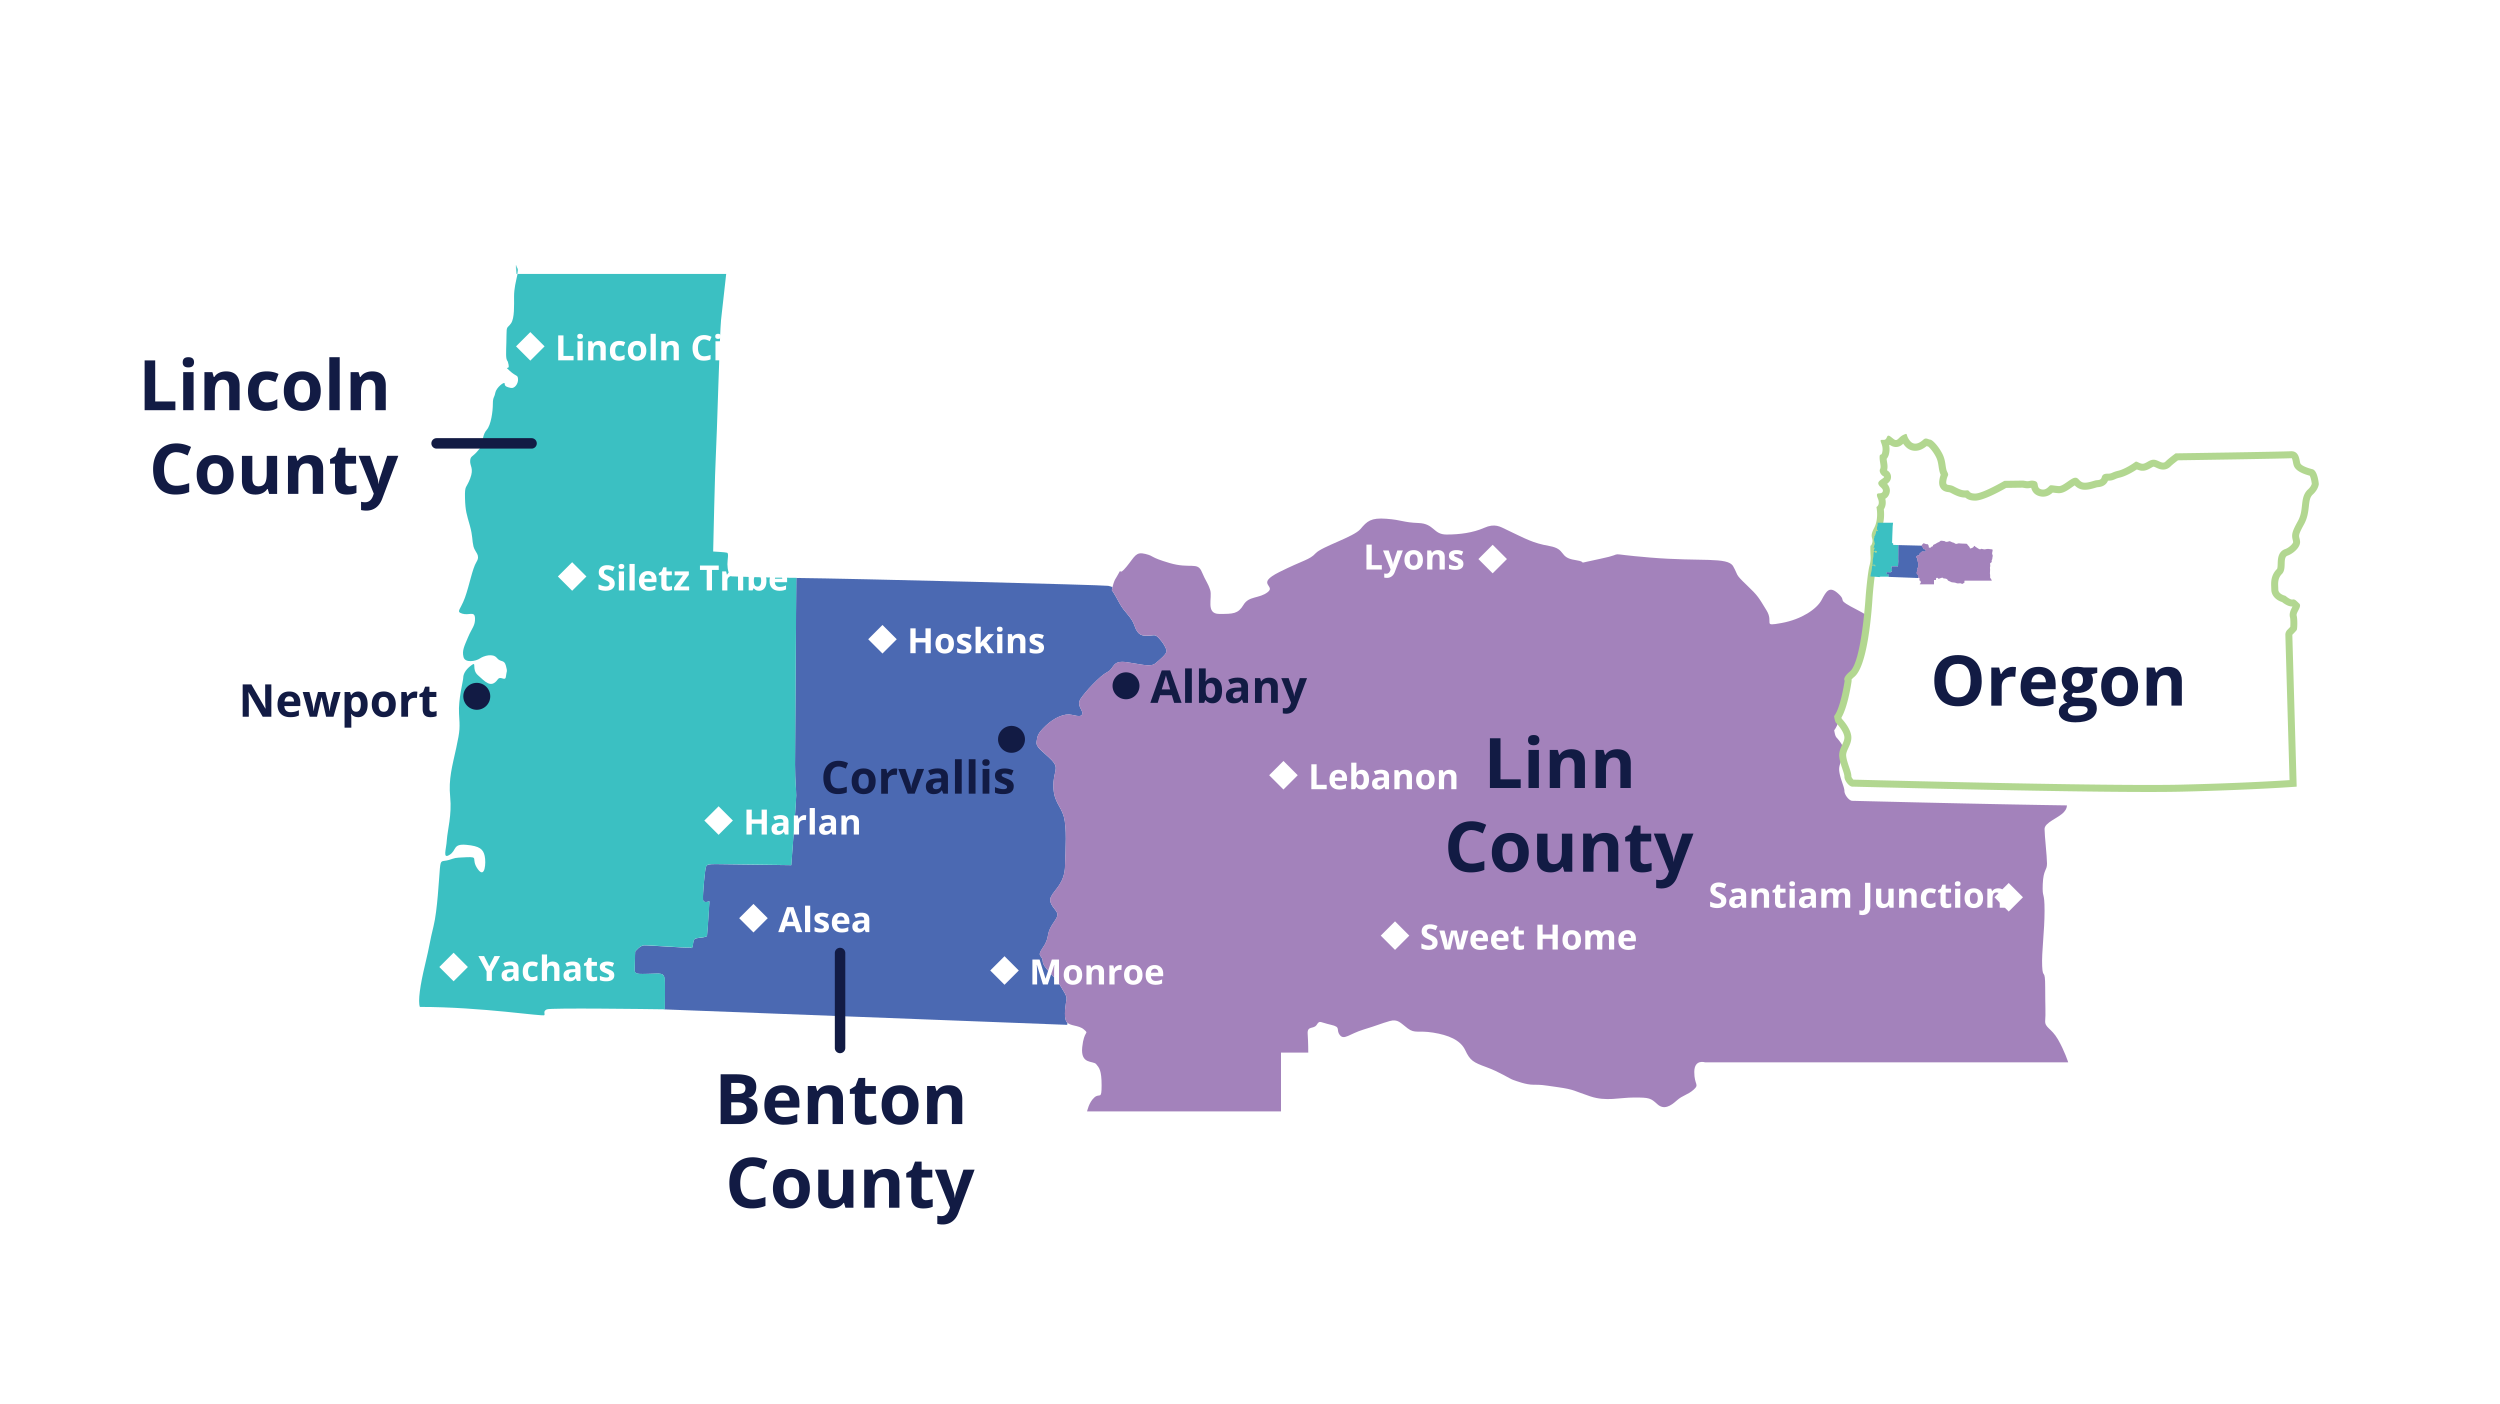 <svg xmlns="http://www.w3.org/2000/svg" width="717" height="402.786" fill="none">
  <g clip-path="url(#a)" transform="translate(0 -40.664)">
    <g fill="#fff" filter="url(#b)">
      <path d="M594.93 242.81c-1.56-4 .87-10.43 1.39-14.25.52-3.82 0-3.82-1.56-4.92s-3.48.05-10.25-1.34c-6.78-1.39-15.82.35-17.55 1.01-1.74.66-3.48.38-11.82-1.36-8.34-1.74-1.56.17-6.6 1.22-5.04 1.04-8.86-4-15.64-7.47-6.78-3.48-2.95-2.26-5.56-4.69-2.61-2.43-3.48-.87-4.87 1.74-1.39 2.61-5.74 5.56-11.47 6.6s-2.09 0-4.34-3.65c-2.26-3.65-2.26-4-5.74-7.3-3.48-3.3-2.26-2.61-3.82-5.33-1.56-2.73-9.21-1.27-23.81-2.49-14.6-1.22-5.74-1.39-14.25.35-8.52 1.74-2.61 1.04-7.3.35-4.69-.7-2.43-3.13-7.3-4-4.87-.87-6.79-2.06-12.34-4.69-1.79-.85-3.3-1.91-6.43-.52s-6.95 1.91-10.78 1.91c-3.83 0-3.48-3.13-7.99-3.3-4.52-.17-4.69-.87-9.21-1.22-4.52-.35-5.56.7-7.47 2.95-1.91 2.26-11.12 5.04-12.86 6.95-1.74 1.91-3.48 1.91-10.43 5.39-6.95 3.48-.87 3.82-3.3 5.74-2.43 1.91-5.39 1.04-6.95 3.65-1.57 2.61-2.96 2.61-6.95 2.61s-1.91-4.69-2.61-6.85c-.7-2.16-1.22-2.36-2.43-5.27-1.21-2.91-3.3-.75-9.21-2.48-5.91-1.74-4.17-1.91-6.95-2.61-2.78-.7-2.95.7-5.39 3.65-2.43 2.95-1.39.17-2.26 1.91-.79 1.57-1.15 1.45-1.77 3.94-.42-.18-.84-.29-1.23-.37-1.28-.26-71.17-2.02-88.56-2.25h.02v-.01c-9.42 0-18.55-.43-19.42-.43-.87 0-1.3-2.09-1.3-3.48 0-1.39.44-3.13-.09-3.3-.52-.17-4-.35-4-.35s.52-23.9.78-27.81 1.13-35.72 1.48-38.58c.35-2.87 1.48-13.22 1.48-13.22h-59.84c-.01.06-.02.12-.04.18-.43 2.08-.96 3.91-.96 6.34 0 2.43.17 6.17-.87 7.65-1.04 1.48-1.3.61-1.3 3.39 0 2.78-.26 5.74 0 6.78s.26 0 .61 1.74-1.56 0 .35 1.74c1.91 1.74 2.26 1.04 2.35 2.35.09 1.3-.96 2.78-2.09 2.52-1.13-.26-1.74-.43-1.74-1.22s-2.43 1.13-2.69 2.61c-.26 1.48-.7 1.13-.7 3.22 0 2.09-.52 6-1.74 7.39-1.22 1.39-1.04 3.04-1.56 4.26-.52 1.22.26.26-1.13 1.91s-2 1.3-2.08 2.78c-.09 1.48 1.13 2.08 0 5.04-1.13 2.95-1.57 1.74-1.48 5.56.09 3.82.52 4.78 1.39 7.91.87 3.13.61 4.26 1.04 6 .43 1.74 2.09 2.43.87 4.43-1.22 2-2.02 6.69-3.31 10.25-1.29 3.56-2.68 4-.77 4.6 1.91.61 3.56-.87 3.65 1.3.09 2.17-.87 2.78-2 5.47s-1.74 3.82-1.3 5.65c.43 1.83 3.56 1.22 4.69.44 1.13-.78 3.74-1.56 4.87-.17 1.13 1.39 2.09.35 2.61 2.26.52 1.91.17 1.39 0 3.04-.17 1.65-1.51-.31-2.35.87-1.94 2.73-3.67.56-5.66-1.18-2-1.74-.16-4.21-1.98-2.82-1.83 1.39-2.26 2.69-2.26 3.56 0 .87-1.45 6.17-1.2 10.25.24 4.08.33 4.61-.8 9.82-1.13 5.21-2.26 8.95-1.74 14.08.52 5.13-.78 9.56-.96 12.34-.17 2.78-1.3 5.56.78 4.26 2.09-1.3.87-3.22 4.78-2.87 3.91.35 4.87 1.27 5.3 3.2.43 1.93.09 6.71-2 3.75-2.09-2.95.52-3.56-3.3-3.39-3.82.17-2.87.17-4.95.78s-2.35-.35-2.61 2.52c-.26 2.87-.7 11.99-1.82 16.51-1.13 4.52-1.04 5.3-2.43 11.04-1.39 5.74-2.09 10.52-1.48 12.08 17.81 0 35.54 2.87 35.72 2.35.17-.52-.44-1.13.7-1.65 1.02-.47 28.41-.09 33.83-.01v-.34.35l115.49 4.43s.02-.22.06-.58c1.09 1 3.33.7 4.76 1.97 1.56 1.39 0 0-.52 5.04s3.13 3.82 4 4.87c.87 1.05 1.56 1.74 1.56 6.08s-.52 2.09-2.08 3.48c-1.56 1.39-2.09 4-2.09 4h55.62v-16.86h7.82s0-2.96-.17-5.39c-.17-2.43 1.74-1.22 2.61-2.61.87-1.39.87-.7 4 0s1.39 1.39 2.61 2.95c1.22 1.56 2.78-.35 6.78-1.56 4-1.22 5.04-1.74 7.47-2.43 2.43-.7 3.13.52 5.21 2.08s2.95.52 7.3 1.22 7.82 2.09 9.21 5.04c1.39 2.96 2.26 3.48 6.08 4.87 3.82 1.39 6.6 3.3 7.65 3.65 1.04.35 3.65 1.39 5.91 1.39 2.26 0 2.09 0 6.95.7 4.87.7 4.52 1.04 9.21 2.61 4.69 1.57 8.34.35 12.69.35s4.69.17 6.6 1.91c1.91 1.74 3.82.52 5.56-1.04 1.74-1.56 3.13-1.56 4.87-3.13 1.74-1.56.17-1.22.17-5.04 0-3.82 3.13-2.78 3.13-2.78h104.11s-1.04-3.3-2.95-6.6c-1.91-3.3-3.82-3.3-3.65-5.39.17-2.09 0-3.82 0-9.56s-.69-2.09-.87-6.08c-.17-4 .69-9.91.69-15.82s-.69-3.3-.52-7.65c.17-4.35 1.22-3.82 1.22-5.91 0-2.09-.69-8-.69-9.91 0-1.91 4-3.13 5.56-4.87 1.56-1.74.52-2.61.52-5.56 0-2.95 0-2.08 1.56-4.87 1.56-2.78.69-2.43 1.04-5.56.35-3.13.52-2.09 1.41-7.3.89-5.21-.02-3.48-1.59-7.47zm-383.88 45.74c-2.45-.04-4.42-.06-5.24-.07 1.31 0 3.16.02 5.24.07zm-9.42 10.15c.02.13.06.24.11.33a.756.756 0 0 1-.11-.33zm.17.39c.05.05.09.1.15.14a.4.4 0 0 1-.15-.14zm1.37.12c-.15.05-.35.09-.55.11.2-.02.4-.07.55-.11zm-19.24 20.75h.27-.27zm-.46-.02c.09 0 .2.01.32.02-.12 0-.24 0-.32-.02zm1.34.01c1.01-.02 2.33-.07 3.47-.1-.13 0-.25 0-.39.01-1.22.08-2.27.1-3.08.08zm5.79 1.41v.15-.15zm-.03-.35s0 .08.01.12c0-.04 0-.09-.01-.12zm.1 3.9v-.11.11zm-.04 4.05v-.27.27zm-.02-7.11v.12-.12zm.02.62v.11-.11zm.01.72v.02-.02zm0 .78v.09-.09zm12.7-23.13c.06-.87.09-1.5.11-1.67-.04 0-.08-.01-.13-.02l.13-.05s-.04.71-.11 1.74zm-.56 7.98s0-.08.01-.12c0 .04 0 .09-.01.12zm.03-.36c0-.06.01-.13.02-.19 0 .06-.01.14-.02.19zm.04-.52c0-.08.01-.17.02-.26 0 .08-.01.18-.02.26zm.05-.63c0-.11.02-.23.03-.35 0 .12-.02.24-.03.35zm.05-.74c0-.11.02-.22.02-.34 0 .11-.02.23-.02.34zm.06-.84c0-.1.01-.2.02-.31 0 .1-.01.21-.02.31zm.06-.85c0-.14.02-.27.03-.41 0 .14-.02.27-.03.41zm.06-.85c0-.15.02-.29.03-.44 0 .15-.02.29-.03.44zm.11-1.7c.01-.19.02-.38.04-.56-.01.18-.02.37-.04.56zm.05-.74c.01-.2.03-.39.04-.58-.01.19-.02.38-.04.58zm9.94-13.02c.84.01 1.7.02 2.56.04-.87-.01-1.73-.02-2.56-.04zm7.26.1c.38 0 .76.01 1.12.02-.36 0-.74-.01-1.12-.02zm3.43.05c.83.01 1.54.02 2.05.03-.51 0-1.21-.02-2.05-.03zm2.35.03h.56-.56zm79.59 38.51c.02-.13.02-.26 0-.4.01.14.01.27 0 .4-.1.64-.45 2.46-.46 4.07.01-1.61.36-3.42.46-4.07zm-6.82-14.77c1.87-2.69 1.13-3.57 2.15-5.61.89-1.78 1.96-2.77 2.07-3.77-.1 1-1.17 1.98-2.07 3.77-1.02 2.04-.28 2.91-2.15 5.61-.58.84-.81 1.35-.85 1.71.03-.36.26-.87.85-1.71zm6.41-23.51c.08-2.5.21-5.24.21-7.74 0 2.51-.13 5.25-.21 7.74zm-3.35-22.76c-.06-2.8.7-4.09.68-5.28.02 1.19-.73 2.48-.68 5.28zm5.32-20.55c-2.09-.51-5.03.77-7.45 3.06s-2.45 2.93-2.7 4.64c.26-1.71.29-2.36 2.7-4.64 2.42-2.28 5.36-3.57 7.45-3.06 2.09.51 2.94.51 2.98-.49-.04.99-.89 1-2.98.49zm23.98-14.8c-1.45 1.22-4 .3-8.3-.31-4.3-.6-3.42 1.81-5.54 2.85s-6.39 5.73-7.63 7.62c-.31.47-.43.91-.44 1.31.01-.4.13-.83.44-1.31 1.24-1.89 5.51-6.58 7.63-7.62s1.24-3.45 5.54-2.85c4.3.6 6.85 1.53 8.3.31 1.46-1.22 3.24-2.71 3.14-3.54.09.83-1.69 2.32-3.14 3.54zM148.1 116.89c-.35-1.13 0 2.34 0 2.34h.3c.37-1.85.04-1.24-.3-2.34z"/>
    </g>
    <path fill="#fff" d="M305.89 333.71c-.95-1.37-.16-5.4 0-6.43.16-1.03-.86-2.28-2.09-4.43s-4.66-4.63-4.74-6.49c-.08-1.86-1.87-1.15 0-3.85 1.87-2.69 1.13-3.57 2.15-5.61 1.02-2.04 2.27-3.03 2.05-4.2-.22-1.16-2.87-2.82-1.78-4.94 1.09-2.12 3.83-3.77 3.99-8.76.16-4.99.53-10.95-.36-14.12s-2.89-4.16-2.99-8.64c-.09-4.48 1.9-5.1-.55-7.62-2.46-2.51-4.53-3.52-4.28-5.23.26-1.71.29-2.35 2.7-4.64 2.42-2.28 5.36-3.57 7.45-3.06 2.09.51 2.94.51 2.98-.49.04-.99-1.71-2.26-.47-4.15 1.24-1.89 5.51-6.58 7.63-7.62s1.24-3.45 5.54-2.85c4.3.6 6.85 1.53 8.3.31 1.46-1.22 3.24-2.71 3.14-3.54-.09-.83-.88-2.24-2.09-3.56-1.21-1.33-1.39-.86-2.95-.8-1.66.07-3.16.12-4.13-2.84-.87-2.65-2.87-3.74-4.38-6.6-1.51-2.86-2.14-3.64-2.14-3.64.07-.32.14-.6.2-.86-.42-.18-.84-.29-1.23-.37-1.3-.26-73.78-2.09-89.47-2.26 0 0-.37 48.67-.36 53.62.02 4.95.35 7.21.34 8.78 0 1.57-1.42 19.98-1.42 19.98s-18.51-.27-21.21-.3c-2.7-.04-2.87.13-3.21.65-.34.52-1.03 8.43-.89 9.57.15 1.15 1.84.42 1.84.42s-.58 9.4-.7 9.91c-.11.5-1.95.48-2.95.71-1.01.23-.87.68-1.13 2.06-.26 1.37-.33.42-1.08.6s-11.76-.7-12.94-.63c-1.18.08-2.5 1.78-2.5 1.78s-.18 4.17-.18 5.22c0 1.05.68 1.13 1.47 1.19.79.07 3.15-.05 4.97-.09 1.82-.04 1.82.5 2.08.97s.09 9.3.09 9.3l115.49 4.43s.02-.22.06-.58c-.1-.09-.2-.17-.28-.29z"/>
    <path fill="#fff" d="M318.87 209.89c.75-3.41 1.1-3.06 1.97-4.8.87-1.74-.17 1.04 2.26-1.91 2.43-2.96 2.61-4.35 5.39-3.65 2.78.7 1.04.87 6.95 2.61 5.91 1.74 7.99-.42 9.21 2.48 1.22 2.9 1.74 3.11 2.43 5.27.7 2.16-1.39 6.85 2.61 6.85s5.39 0 6.95-2.61c1.56-2.61 4.52-1.74 6.95-3.65 2.43-1.91-3.65-2.26 3.3-5.74 6.95-3.48 8.69-3.48 10.43-5.39 1.74-1.91 10.95-4.69 12.86-6.95 1.91-2.26 2.96-3.3 7.47-2.95 4.52.35 4.69 1.04 9.21 1.22 4.52.17 4.17 3.3 7.99 3.3 3.82 0 7.65-.52 10.78-1.91 3.13-1.39 4.64-.33 6.43.52 5.55 2.63 7.47 3.82 12.34 4.69 4.87.87 2.61 3.3 7.3 4 4.69.7-1.22 1.39 7.3-.35 8.52-1.74-.35-1.56 14.25-.35 14.6 1.22 22.25-.24 23.81 2.49 1.56 2.73.35 2.03 3.82 5.33 3.48 3.3 3.48 3.65 5.74 7.3 2.26 3.65-1.39 4.69 4.34 3.65 5.74-1.04 10.08-4 11.47-6.6 1.39-2.61 2.26-4.17 4.87-1.74 2.61 2.43-1.22 1.22 5.56 4.69 6.78 3.48 10.6 8.52 15.64 7.47 5.04-1.04-1.74-2.95 6.6-1.22 8.34 1.74 10.08 2.02 11.82 1.36 1.74-.66 10.78-2.4 17.55-1.01 6.78 1.39 8.69.24 10.25 1.34 1.56 1.1 2.09 1.1 1.56 4.92-.52 3.82-2.96 10.25-1.39 14.25 1.56 4 2.48 2.26 1.59 7.47-.89 5.21-1.06 4.17-1.41 7.3-.35 3.13.52 2.78-1.04 5.56-1.57 2.78-1.57 1.91-1.57 4.87s1.04 3.82-.52 5.56c-1.56 1.74-5.56 2.96-5.56 4.87 0 1.91.7 7.82.7 9.91s-1.04 1.56-1.22 5.91c-.17 4.34.52 1.74.52 7.65s-.87 11.82-.69 15.82c.17 4 .87.35.87 6.08s.17 7.47 0 9.56c-.17 2.09 1.74 2.09 3.65 5.39s2.95 6.6 2.95 6.6H489.05s-3.13-1.04-3.13 2.78 1.56 3.48-.17 5.04c-1.74 1.56-3.13 1.56-4.87 3.13-1.74 1.56-3.65 2.78-5.56 1.04-1.91-1.74-2.26-1.91-6.6-1.91s-7.99 1.22-12.69-.35c-4.69-1.56-4.35-1.91-9.21-2.61-4.87-.7-4.69-.7-6.95-.7s-4.87-1.04-5.91-1.39c-1.04-.35-3.82-2.26-7.65-3.65-3.82-1.39-4.69-1.91-6.08-4.87-1.39-2.95-4.87-4.34-9.21-5.04-4.34-.69-5.21.35-7.3-1.22-2.09-1.56-2.78-2.78-5.21-2.08-2.43.69-3.48 1.22-7.47 2.43-4 1.22-5.56 3.13-6.78 1.56-1.22-1.56.52-2.26-2.61-2.95-3.13-.7-3.13-1.39-4 0-.87 1.39-2.78.17-2.61 2.61.17 2.43.17 5.39.17 5.39h-7.82v16.86h-55.62s.52-2.61 2.09-4c1.56-1.39 2.08.87 2.08-3.48s-.7-5.04-1.56-6.08c-.86-1.04-4.52.17-4-4.87.52-5.04 2.09-3.65.52-5.04-1.56-1.39-4.1-.89-5.04-2.26-.95-1.37-.16-5.4 0-6.43.16-1.03-.86-2.28-2.09-4.43s-4.66-4.63-4.74-6.49c-.08-1.86-1.87-1.15 0-3.85 1.87-2.69 1.13-3.57 2.15-5.61 1.02-2.04 2.27-3.03 2.05-4.2-.22-1.16-2.87-2.82-1.78-4.94 1.09-2.12 3.83-3.77 3.99-8.76.16-4.99.53-10.95-.36-14.12s-2.89-4.16-2.99-8.64c-.09-4.48 1.9-5.1-.55-7.62-2.46-2.51-4.53-3.52-4.28-5.23.26-1.71.29-2.35 2.7-4.64 2.42-2.28 5.36-3.57 7.45-3.06 2.09.51 2.94.51 2.98-.49.04-.99-1.71-2.26-.47-4.15 1.24-1.89 5.51-6.58 7.63-7.62s1.24-3.45 5.54-2.85c4.3.6 6.85 1.53 8.3.31 1.46-1.22 3.24-2.71 3.14-3.54-.09-.83-.88-2.24-2.09-3.56-1.21-1.33-1.39-.86-2.95-.8-1.66.07-3.16.12-4.13-2.84-.87-2.65-2.87-3.74-4.38-6.6-1.51-2.86-2.14-3.64-2.14-3.64"/>
    <path fill="#fff" d="M190.53 320.85c-.26-.47-.27-1.01-2.08-.97h-.15c-.13 0-.25 0-.39.01-1.22.08-2.27.1-3.08.08-.58.01-1.06.01-1.34-.01-.79-.07-1.48-.15-1.47-1.19 0-1.05.18-5.22.18-5.22s1.32-1.71 2.5-1.78c1.18-.08 12.19.8 12.94.63.75-.18.82.78 1.08-.6.25-1.38.12-1.83 1.13-2.06 1-.23 2.84-.21 2.95-.71.11-.48.65-9.14.69-9.84-.04 0-.08-.01-.13-.02-.39.14-1.59.5-1.71-.47-.15-1.15.55-9.05.89-9.57.35-.52.52-.69 3.21-.65h.08c1.32 0 3.16.02 5.24.07 6.38.09 15.89.23 15.89.23s1.41-18.41 1.42-19.98c0-1.57-.33-3.83-.34-8.78-.02-4.95.36-53.62.36-53.62.29 0 .61 0 .94.01v-.01c-9.42 0-18.55-.43-19.42-.43-.87 0-1.3-2.09-1.3-3.48 0-1.39.44-3.13-.09-3.3-.52-.17-4-.35-4-.35s.52-23.9.78-27.81 1.13-35.72 1.48-38.58c.35-2.87 1.48-13.22 1.48-13.22h-59.84c-.01.06-.02.12-.04.18-.43 2.08-.96 3.91-.96 6.34 0 2.43.17 6.17-.87 7.65-1.04 1.48-1.3.61-1.3 3.39 0 2.78-.26 5.74 0 6.78s.26 0 .61 1.74-1.56 0 .35 1.74c1.91 1.74 2.26 1.04 2.35 2.35.09 1.3-.96 2.78-2.09 2.52-1.13-.26-1.74-.43-1.74-1.22s-2.43 1.13-2.69 2.61c-.26 1.48-.7 1.13-.7 3.22 0 2.09-.52 6-1.74 7.39-1.22 1.39-1.04 3.04-1.56 4.26-.52 1.22.26.26-1.13 1.91s-2 1.3-2.08 2.78c-.09 1.48 1.13 2.08 0 5.04-1.13 2.95-1.57 1.74-1.48 5.56.09 3.82.52 4.78 1.39 7.91.87 3.13.61 4.26 1.04 6 .43 1.74 2.09 2.43.87 4.43-1.22 2-2.02 6.69-3.31 10.25-1.29 3.56-2.68 4-.77 4.6 1.91.61 3.56-.87 3.65 1.3.09 2.17-.87 2.78-2 5.47s-1.74 3.82-1.3 5.65c.43 1.83 3.56 1.22 4.69.44 1.13-.78 3.74-1.56 4.87-.17 1.13 1.39 2.09.35 2.61 2.26.52 1.91.17 1.39 0 3.04-.17 1.65-1.51-.31-2.35.87-1.94 2.73-3.67.56-5.66-1.18-2-1.74-.16-4.21-1.98-2.82-1.83 1.39-2.26 2.69-2.26 3.56 0 .87-1.45 6.17-1.2 10.25.24 4.08.33 4.61-.8 9.82-1.13 5.21-2.26 8.95-1.74 14.08.52 5.13-.78 9.56-.96 12.34-.17 2.78-1.3 5.56.78 4.26 2.09-1.3.87-3.22 4.78-2.87 3.91.35 4.87 1.27 5.3 3.2.43 1.93.09 6.71-2 3.75-2.09-2.95.52-3.56-3.3-3.39-3.82.17-2.87.17-4.95.78s-2.35-.35-2.61 2.52c-.26 2.87-.7 11.99-1.82 16.51-1.13 4.52-1.04 5.3-2.43 11.04-1.39 5.74-2.09 10.52-1.48 12.08 17.81 0 35.54 2.87 35.72 2.35.17-.52-.44-1.13.7-1.65 1.02-.47 28.41-.09 33.83-.01 0-.15.17-8.82-.09-9.29zM148.1 116.89c-.35-1.13 0 2.34 0 2.34h.3c.37-1.85.04-1.24-.3-2.34z" opacity=".8"/>
    <path fill="#4b69b2" d="M305.89 333.71c-.95-1.37-.16-5.4 0-6.43.16-1.03-.86-2.28-2.09-4.43s-4.66-4.63-4.74-6.49c-.08-1.86-1.87-1.15 0-3.85 1.87-2.69 1.13-3.57 2.15-5.61 1.02-2.04 2.27-3.03 2.05-4.2-.22-1.16-2.87-2.82-1.78-4.94 1.09-2.12 3.83-3.77 3.99-8.76.16-4.99.53-10.95-.36-14.12s-2.89-4.16-2.99-8.64c-.09-4.48 1.9-5.1-.55-7.62-2.46-2.51-4.53-3.52-4.28-5.23.26-1.71.29-2.35 2.7-4.64 2.42-2.28 5.36-3.57 7.45-3.06 2.09.51 2.94.51 2.98-.49.04-.99-1.71-2.26-.47-4.15 1.24-1.89 5.51-6.58 7.63-7.62s1.24-3.45 5.54-2.85c4.3.6 6.85 1.53 8.3.31 1.46-1.22 3.24-2.71 3.14-3.54-.09-.83-.88-2.24-2.09-3.56-1.21-1.33-1.39-.86-2.95-.8-1.66.07-3.16.12-4.13-2.84-.87-2.65-2.87-3.74-4.38-6.6-1.51-2.86-2.14-3.64-2.14-3.64.07-.32.14-.6.2-.86-.42-.18-.84-.29-1.23-.37-1.3-.26-73.78-2.09-89.47-2.26 0 0-.37 48.67-.36 53.62.02 4.95.35 7.21.34 8.78 0 1.57-1.42 19.98-1.42 19.98s-18.51-.27-21.21-.3c-2.7-.04-2.87.13-3.21.65-.34.52-1.03 8.43-.89 9.57.15 1.15 1.84.42 1.84.42s-.58 9.4-.7 9.91c-.11.5-1.95.48-2.95.71-1.01.23-.87.68-1.13 2.06-.26 1.37-.33.42-1.08.6s-11.76-.7-12.94-.63c-1.18.08-2.5 1.78-2.5 1.78s-.18 4.17-.18 5.22c0 1.05.68 1.13 1.47 1.19.79.07 3.15-.05 4.97-.09 1.82-.04 1.82.5 2.08.97s.09 9.3.09 9.3l115.49 4.43s.02-.22.06-.58c-.1-.09-.2-.17-.28-.29z"/>
    <path fill="#a382bb" d="M318.87 209.89c.75-3.41 1.1-3.06 1.97-4.8.87-1.74-.17 1.04 2.26-1.91 2.43-2.96 2.61-4.35 5.39-3.65 2.78.7 1.04.87 6.95 2.61 5.91 1.74 7.99-.42 9.21 2.48 1.22 2.9 1.74 3.11 2.43 5.27.7 2.16-1.39 6.85 2.61 6.85s5.39 0 6.95-2.61c1.56-2.61 4.52-1.74 6.95-3.65 2.43-1.91-3.65-2.26 3.3-5.74 6.95-3.48 8.69-3.48 10.43-5.39 1.74-1.91 10.95-4.69 12.86-6.95 1.91-2.26 2.96-3.3 7.47-2.95 4.52.35 4.69 1.04 9.21 1.22 4.52.17 4.17 3.3 7.99 3.3 3.82 0 7.65-.52 10.78-1.91 3.13-1.39 4.64-.33 6.43.52 5.55 2.63 7.47 3.82 12.34 4.69 4.87.87 2.61 3.3 7.3 4 4.69.7-1.22 1.39 7.3-.35 8.52-1.74-.35-1.56 14.25-.35 14.6 1.22 22.25-.24 23.81 2.49 1.56 2.73.35 2.03 3.82 5.33 3.48 3.3 3.48 3.65 5.74 7.3 2.26 3.65-1.39 4.69 4.34 3.65 5.74-1.04 10.08-4 11.47-6.6 1.39-2.61 2.26-4.17 4.87-1.74 2.61 2.43-1.22 1.22 5.56 4.69 6.78 3.48 10.6 8.52 15.64 7.47 5.04-1.04-1.74-2.95 6.6-1.22 8.34 1.74 10.08 2.02 11.82 1.36 1.74-.66 10.78-2.4 17.55-1.01 6.78 1.39 8.69.24 10.25 1.34 1.56 1.1 2.09 1.1 1.56 4.92-.52 3.82-2.96 10.25-1.39 14.25 1.56 4 2.48 2.26 1.59 7.47-.89 5.21-1.06 4.17-1.41 7.3-.35 3.13.52 2.78-1.04 5.56-1.57 2.78-1.57 1.91-1.57 4.87s1.04 3.82-.52 5.56c-1.56 1.74-5.56 2.96-5.56 4.87 0 1.91.7 7.82.7 9.91s-1.04 1.56-1.22 5.91c-.17 4.34.52 1.74.52 7.65s-.87 11.82-.69 15.82c.17 4 .87.35.87 6.08s.17 7.47 0 9.56c-.17 2.09 1.74 2.09 3.65 5.39s2.95 6.6 2.95 6.6H489.05s-3.13-1.04-3.13 2.78 1.56 3.48-.17 5.04c-1.74 1.56-3.13 1.56-4.87 3.13-1.74 1.56-3.65 2.78-5.56 1.04-1.91-1.74-2.26-1.91-6.6-1.91s-7.99 1.22-12.69-.35c-4.69-1.56-4.35-1.91-9.21-2.61-4.87-.7-4.69-.7-6.95-.7s-4.87-1.04-5.91-1.39c-1.04-.35-3.82-2.26-7.65-3.65-3.82-1.39-4.69-1.91-6.08-4.87-1.39-2.95-4.87-4.34-9.21-5.04-4.34-.69-5.21.35-7.3-1.22-2.09-1.56-2.78-2.78-5.21-2.08-2.43.69-3.48 1.22-7.47 2.43-4 1.22-5.56 3.13-6.78 1.56-1.22-1.56.52-2.26-2.61-2.95-3.13-.7-3.13-1.39-4 0-.87 1.39-2.78.17-2.61 2.61.17 2.43.17 5.39.17 5.39h-7.82v16.86h-55.62s.52-2.61 2.09-4c1.56-1.39 2.08.87 2.08-3.48s-.7-5.04-1.56-6.08c-.86-1.04-4.52.17-4-4.87.52-5.04 2.09-3.65.52-5.04-1.56-1.39-4.1-.89-5.04-2.26-.95-1.37-.16-5.4 0-6.43.16-1.03-.86-2.28-2.09-4.43s-4.66-4.63-4.74-6.49c-.08-1.86-1.87-1.15 0-3.85 1.87-2.69 1.13-3.57 2.15-5.61 1.02-2.04 2.27-3.03 2.05-4.2-.22-1.16-2.87-2.82-1.78-4.94 1.09-2.12 3.83-3.77 3.99-8.76.16-4.99.53-10.95-.36-14.12s-2.89-4.16-2.99-8.64c-.09-4.48 1.9-5.1-.55-7.62-2.46-2.51-4.53-3.52-4.28-5.23.26-1.71.29-2.35 2.7-4.64 2.42-2.28 5.36-3.57 7.45-3.06 2.09.51 2.94.51 2.98-.49.04-.99-1.71-2.26-.47-4.15 1.24-1.89 5.51-6.58 7.63-7.62s1.24-3.45 5.54-2.85c4.3.6 6.85 1.53 8.3.31 1.46-1.22 3.24-2.71 3.14-3.54-.09-.83-.88-2.24-2.09-3.56-1.21-1.33-1.39-.86-2.95-.8-1.66.07-3.16.12-4.13-2.84-.87-2.65-2.87-3.74-4.38-6.6-1.51-2.86-2.14-3.64-2.14-3.64"/>
    <path fill="#3bc0c2" d="M190.53 320.85c-.26-.47-.27-1.01-2.08-.97h-.15c-.13 0-.25 0-.39.01-1.22.08-2.27.1-3.08.08-.58.01-1.06.01-1.34-.01-.79-.07-1.48-.15-1.47-1.19 0-1.05.18-5.22.18-5.22s1.32-1.71 2.5-1.78c1.18-.08 12.19.8 12.94.63.75-.18.82.78 1.08-.6.25-1.38.12-1.83 1.13-2.06 1-.23 2.84-.21 2.95-.71.11-.48.65-9.14.69-9.84-.04 0-.08-.01-.13-.02-.39.14-1.59.5-1.71-.47-.15-1.15.55-9.05.89-9.57.35-.52.52-.69 3.21-.65h.08c1.32 0 3.16.02 5.24.07 6.38.09 15.89.23 15.89.23s1.41-18.41 1.42-19.98c0-1.57-.33-3.83-.34-8.78-.02-4.95.36-53.62.36-53.62.29 0 .61 0 .94.01v-.01c-9.42 0-18.55-.43-19.42-.43-.87 0-1.3-2.09-1.3-3.48 0-1.39.44-3.13-.09-3.3-.52-.17-4-.35-4-.35s.52-23.9.78-27.81 1.13-35.72 1.48-38.58c.35-2.87 1.48-13.22 1.48-13.22h-59.84c-.01.06-.02.12-.04.18-.43 2.08-.96 3.91-.96 6.34 0 2.43.17 6.17-.87 7.65-1.04 1.48-1.3.61-1.3 3.39 0 2.78-.26 5.74 0 6.78s.26 0 .61 1.74-1.56 0 .35 1.74c1.91 1.74 2.26 1.04 2.35 2.35.09 1.3-.96 2.78-2.09 2.52-1.13-.26-1.74-.43-1.74-1.22s-2.43 1.13-2.69 2.61c-.26 1.48-.7 1.13-.7 3.22 0 2.09-.52 6-1.74 7.39-1.22 1.39-1.04 3.04-1.56 4.26-.52 1.22.26.26-1.13 1.91s-2 1.3-2.08 2.78c-.09 1.48 1.13 2.08 0 5.04-1.13 2.95-1.57 1.74-1.48 5.56.09 3.82.52 4.78 1.39 7.91.87 3.13.61 4.26 1.04 6 .43 1.74 2.09 2.43.87 4.43-1.22 2-2.02 6.69-3.31 10.25-1.29 3.56-2.68 4-.77 4.6 1.91.61 3.56-.87 3.65 1.3.09 2.17-.87 2.78-2 5.47s-1.74 3.82-1.3 5.65c.43 1.83 3.56 1.22 4.69.44 1.13-.78 3.74-1.56 4.87-.17 1.13 1.39 2.09.35 2.61 2.26.52 1.91.17 1.39 0 3.04-.17 1.65-1.51-.31-2.35.87-1.94 2.73-3.67.56-5.66-1.18-2-1.74-.16-4.21-1.98-2.82-1.83 1.39-2.26 2.69-2.26 3.56 0 .87-1.45 6.17-1.2 10.25.24 4.08.33 4.61-.8 9.82-1.13 5.21-2.26 8.95-1.74 14.08.52 5.13-.78 9.56-.96 12.34-.17 2.78-1.3 5.56.78 4.26 2.09-1.3.87-3.22 4.78-2.87 3.91.35 4.87 1.27 5.3 3.2.43 1.93.09 6.71-2 3.75-2.09-2.95.52-3.56-3.3-3.39-3.82.17-2.87.17-4.95.78s-2.35-.35-2.61 2.52c-.26 2.87-.7 11.99-1.82 16.51-1.13 4.52-1.04 5.3-2.43 11.04-1.39 5.74-2.09 10.52-1.48 12.08 17.81 0 35.54 2.87 35.72 2.35.17-.52-.44-1.13.7-1.65 1.02-.47 28.41-.09 33.83-.01 0-.15.17-8.82-.09-9.29z"/>
    <path fill="#3bc0c2" d="M148.1 116.89c-.35-1.13 0 2.34 0 2.34h.3c.37-1.85.04-1.24-.3-2.34z" opacity=".8"/>
    <path fill="#121b44" d="M427.31 266.67v-14.28h3.03v11.78h5.79v2.5zM438.25 252.93c0-.97.54-1.46 1.62-1.46s1.62.49 1.62 1.46c0 .46-.14.82-.41 1.08-.27.26-.68.39-1.22.39-1.08 0-1.62-.49-1.62-1.46zm3.11 13.74h-2.98v-10.92h2.98zM454.56 266.67h-2.98v-6.38c0-.79-.14-1.38-.42-1.77-.28-.39-.73-.59-1.34-.59-.83 0-1.44.28-1.81.83-.37.55-.56 1.48-.56 2.77v5.14h-2.98v-10.92h2.28l.4 1.4h.17c.33-.53.79-.93 1.37-1.2.58-.27 1.25-.41 1.99-.41 1.27 0 2.23.34 2.89 1.03.66.69.99 1.68.99 2.97v7.12zM467.7 266.67h-2.98v-6.38c0-.79-.14-1.38-.42-1.77-.28-.39-.73-.59-1.34-.59-.83 0-1.44.28-1.81.83-.37.55-.56 1.48-.56 2.77v5.14h-2.98v-10.92h2.28l.4 1.4h.17c.33-.53.79-.93 1.37-1.2.58-.27 1.25-.41 1.99-.41 1.27 0 2.23.34 2.89 1.03.66.69.99 1.68.99 2.97v7.12zM422.08 278.71c-1.14 0-2.02.43-2.65 1.28-.62.86-.94 2.05-.94 3.58 0 3.18 1.19 4.78 3.58 4.78 1 0 2.22-.25 3.64-.75v2.54c-1.17.49-2.48.73-3.93.73-2.08 0-3.67-.63-4.77-1.89-1.1-1.26-1.65-3.07-1.65-5.42 0-1.48.27-2.78.81-3.9s1.32-1.97 2.33-2.57c1.01-.6 2.2-.89 3.56-.89 1.36 0 2.78.34 4.18 1.01l-.98 2.46c-.53-.25-1.07-.47-1.61-.66-.54-.19-1.07-.28-1.59-.28zM438.45 285.19c0 1.78-.47 3.17-1.41 4.17s-2.24 1.5-3.92 1.5c-1.05 0-1.97-.23-2.77-.69-.8-.46-1.42-1.12-1.85-1.98-.43-.86-.64-1.86-.64-3.01 0-1.78.46-3.17 1.4-4.16.93-.99 2.24-1.48 3.93-1.48 1.05 0 1.97.23 2.77.68.8.46 1.42 1.11 1.85 1.96.43.85.64 1.85.64 3zm-7.55 0c0 1.08.18 1.9.53 2.45.35.55.93.83 1.73.83.8 0 1.37-.27 1.71-.83.35-.55.52-1.37.52-2.46 0-1.09-.18-1.89-.53-2.43-.35-.54-.93-.81-1.73-.81-.8 0-1.37.27-1.72.81-.35.54-.53 1.35-.53 2.44zM448.64 290.67l-.4-1.4h-.16c-.32.51-.77.9-1.36 1.18-.59.28-1.25.42-2 .42-1.28 0-2.25-.34-2.9-1.03-.65-.69-.98-1.67-.98-2.96v-7.12h2.98v6.38c0 .79.14 1.38.42 1.77.28.39.73.59 1.34.59.83 0 1.44-.28 1.81-.83.37-.55.56-1.48.56-2.77v-5.14h2.98v10.92h-2.29zM464.13 290.67h-2.98v-6.38c0-.79-.14-1.38-.42-1.77-.28-.39-.73-.59-1.34-.59-.83 0-1.44.28-1.81.83-.37.55-.56 1.48-.56 2.77v5.14h-2.98v-10.92h2.28l.4 1.4h.17c.33-.53.79-.93 1.37-1.2.58-.27 1.25-.41 1.99-.41 1.27 0 2.23.34 2.89 1.03.66.69.99 1.68.99 2.97v7.12zM471.8 288.489c.52 0 1.15-.11 1.88-.34v2.22c-.74.33-1.65.5-2.73.5-1.19 0-2.06-.3-2.6-.9-.54-.6-.82-1.5-.82-2.71v-5.26h-1.42v-1.26l1.64-1 .86-2.3h1.9v2.32h3.06v2.24h-3.06v5.26c0 .42.12.74.36.94.24.2.55.3.94.3zM474.31 279.75h3.26l2.06 6.14c.18.53.3 1.17.36 1.89h.06c.07-.67.21-1.3.42-1.89l2.02-6.14h3.19l-4.62 12.31c-.42 1.14-1.03 1.99-1.81 2.56-.78.57-1.7.85-2.75.85-.51 0-1.02-.05-1.51-.17v-2.36c.36.08.75.13 1.17.13.53 0 .99-.16 1.38-.48.39-.32.7-.81.92-1.46l.18-.54-4.34-10.84zM206.68 348.77h4.44c2.03 0 3.5.29 4.41.86.92.58 1.37 1.49 1.37 2.75 0 .85-.2 1.55-.6 2.1-.4.55-.93.88-1.6.99v.1c.91.2 1.56.58 1.96 1.13.4.55.6 1.29.6 2.21 0 1.3-.47 2.32-1.41 3.05s-2.22 1.09-3.83 1.09h-5.34zm3.03 5.65h1.76c.82 0 1.42-.13 1.78-.38.37-.25.55-.67.55-1.26 0-.55-.2-.94-.6-1.18-.4-.24-1.03-.36-1.9-.36h-1.59v3.17zm0 2.4v3.72h1.97c.83 0 1.45-.16 1.85-.48.4-.32.6-.81.6-1.46 0-1.19-.85-1.78-2.54-1.78zM224.82 363.24c-1.76 0-3.13-.49-4.12-1.46-.99-.97-1.48-2.34-1.48-4.12 0-1.78.46-3.24 1.37-4.24.92-1 2.18-1.5 3.79-1.5 1.61 0 2.74.44 3.6 1.32.86.88 1.29 2.09 1.29 3.64v1.45h-7.04c.03.85.28 1.51.75 1.98s1.13.71 1.97.71c.66 0 1.28-.07 1.87-.21.59-.14 1.2-.36 1.84-.65v2.3c-.52.26-1.08.45-1.67.58-.59.13-1.31.19-2.17.19zm-.42-9.2c-.63 0-1.13.2-1.48.6-.36.4-.56.97-.62 1.7h4.18c-.01-.74-.21-1.3-.58-1.7-.37-.4-.87-.6-1.5-.6zM241.77 363.04h-2.98v-6.38c0-.79-.14-1.38-.42-1.77-.28-.39-.73-.59-1.34-.59-.83 0-1.44.28-1.81.83-.37.55-.56 1.48-.56 2.77v5.14h-2.98v-10.92h2.28l.4 1.4h.17c.33-.53.79-.93 1.37-1.2.58-.27 1.25-.41 1.99-.41 1.27 0 2.23.34 2.89 1.03.66.69.99 1.68.99 2.97v7.12zM249.44 360.87c.52 0 1.15-.11 1.88-.34v2.22c-.74.33-1.65.5-2.73.5-1.19 0-2.06-.3-2.6-.9-.54-.6-.82-1.51-.82-2.71v-5.26h-1.43v-1.26l1.64-1 .86-2.3h1.9v2.32h3.06v2.24h-3.06v5.26c0 .42.12.74.36.94.24.2.55.3.94.3zM263.44 357.57c0 1.78-.47 3.17-1.41 4.17s-2.24 1.5-3.92 1.5c-1.05 0-1.97-.23-2.77-.69-.8-.46-1.42-1.12-1.85-1.98-.43-.86-.64-1.86-.64-3.01 0-1.78.47-3.17 1.4-4.16.93-.99 2.24-1.48 3.93-1.48 1.05 0 1.97.23 2.77.68.8.46 1.42 1.11 1.85 1.96.43.85.64 1.85.64 3zm-7.55 0c0 1.08.18 1.9.53 2.45.36.55.93.83 1.73.83.8 0 1.37-.28 1.71-.83.35-.55.52-1.37.52-2.46 0-1.09-.18-1.89-.53-2.43-.35-.54-.93-.81-1.73-.81-.8 0-1.37.27-1.72.81-.35.54-.53 1.35-.53 2.44zM275.98 363.04H273v-6.38c0-.79-.14-1.38-.42-1.77-.28-.39-.73-.59-1.34-.59-.83 0-1.44.28-1.81.83-.37.55-.56 1.48-.56 2.77v5.14h-2.98v-10.92h2.28l.4 1.4h.17c.33-.53.79-.93 1.37-1.2.58-.27 1.25-.41 1.99-.41 1.27 0 2.23.34 2.89 1.03.66.69.99 1.68.99 2.97v7.12zM215.9 375.08c-1.14 0-2.02.43-2.65 1.28-.62.86-.94 2.05-.94 3.58 0 3.18 1.2 4.78 3.58 4.78 1 0 2.22-.25 3.64-.75v2.54c-1.17.49-2.48.73-3.93.73-2.08 0-3.67-.63-4.77-1.89-1.1-1.26-1.65-3.07-1.65-5.42 0-1.48.27-2.79.81-3.9.54-1.12 1.32-1.97 2.33-2.57 1.01-.6 2.2-.89 3.56-.89 1.36 0 2.78.33 4.18 1.01l-.98 2.46c-.53-.25-1.07-.48-1.61-.66-.54-.19-1.07-.28-1.59-.28zM232.27 381.57c0 1.78-.47 3.17-1.41 4.17s-2.24 1.5-3.92 1.5c-1.05 0-1.97-.23-2.77-.69-.8-.46-1.42-1.12-1.85-1.98-.43-.86-.64-1.86-.64-3.01 0-1.78.47-3.17 1.4-4.16.93-.99 2.24-1.48 3.93-1.48 1.05 0 1.97.23 2.77.68.8.46 1.42 1.11 1.85 1.96.43.85.64 1.85.64 3zm-7.55 0c0 1.08.18 1.9.53 2.45.36.55.93.83 1.73.83.8 0 1.37-.28 1.71-.83.35-.55.52-1.37.52-2.46 0-1.09-.18-1.89-.53-2.43-.35-.54-.93-.81-1.73-.81-.8 0-1.37.27-1.72.81-.35.54-.53 1.35-.53 2.44zM242.47 387.04l-.4-1.4h-.16c-.32.51-.77.9-1.36 1.18-.59.28-1.25.42-2 .42-1.28 0-2.25-.34-2.9-1.03-.65-.69-.98-1.67-.98-2.96v-7.12h2.98v6.38c0 .79.14 1.38.42 1.77.28.39.73.59 1.34.59.83 0 1.44-.28 1.81-.83.37-.55.56-1.48.56-2.77v-5.14h2.98v10.92h-2.29zM257.95 387.04h-2.98v-6.38c0-.79-.14-1.38-.42-1.77-.28-.39-.73-.59-1.34-.59-.83 0-1.44.28-1.81.83-.37.55-.56 1.48-.56 2.77v5.14h-2.98v-10.92h2.28l.4 1.4h.17c.33-.53.79-.93 1.37-1.2.58-.27 1.25-.41 1.99-.41 1.27 0 2.23.34 2.89 1.03.66.69.99 1.68.99 2.97v7.12zM265.62 384.87c.52 0 1.15-.11 1.88-.34v2.22c-.74.33-1.65.5-2.73.5-1.19 0-2.06-.3-2.6-.9-.54-.6-.82-1.51-.82-2.71v-5.26h-1.43v-1.26l1.64-1 .86-2.3h1.9v2.32h3.06v2.24h-3.06v5.26c0 .42.12.74.36.94.24.2.55.3.94.3zM268.14 376.13h3.26l2.06 6.14c.18.53.3 1.17.36 1.89h.06c.07-.67.21-1.3.42-1.89l2.02-6.14h3.19l-4.62 12.31c-.42 1.14-1.03 1.99-1.81 2.56-.78.57-1.7.85-2.75.85-.51 0-1.02-.06-1.51-.17v-2.36c.36.08.75.13 1.17.13.53 0 .99-.16 1.38-.48.39-.32.7-.81.92-1.46l.18-.54-4.34-10.84zM41.48 158.31v-14.28h3.03v11.78h5.79v2.5zM52.41 144.57c0-.97.54-1.46 1.62-1.46s1.62.49 1.62 1.46c0 .46-.14.82-.41 1.08-.27.26-.68.39-1.22.39-1.08 0-1.62-.49-1.62-1.46zm3.11 13.74h-2.98v-10.92h2.98zM68.72 158.31h-2.98v-6.38c0-.79-.14-1.38-.42-1.77-.28-.39-.73-.59-1.34-.59-.83 0-1.44.28-1.81.83-.37.55-.56 1.48-.56 2.77v5.14h-2.98v-10.92h2.28l.4 1.4h.17c.33-.53.79-.93 1.37-1.2.58-.27 1.25-.41 1.99-.41 1.27 0 2.23.34 2.89 1.03.66.69.99 1.68.99 2.97v7.12zM76.22 158.5c-3.4 0-5.1-1.87-5.1-5.6 0-1.86.46-3.27 1.39-4.25.92-.98 2.25-1.47 3.97-1.47 1.26 0 2.4.25 3.4.74l-.88 2.3c-.47-.19-.91-.34-1.31-.46s-.81-.18-1.21-.18c-1.55 0-2.32 1.1-2.32 3.3 0 2.2.77 3.2 2.32 3.2.57 0 1.1-.08 1.59-.23.49-.15.98-.39 1.46-.72v2.55c-.48.31-.97.52-1.46.63-.49.12-1.11.18-1.86.18zM91.99 152.83c0 1.78-.47 3.17-1.41 4.17s-2.24 1.5-3.92 1.5c-1.05 0-1.97-.23-2.77-.69-.8-.46-1.42-1.12-1.85-1.98-.43-.86-.64-1.86-.64-3.01 0-1.78.46-3.17 1.4-4.16.93-.99 2.24-1.48 3.93-1.48 1.05 0 1.97.23 2.77.68.8.46 1.42 1.11 1.85 1.96.43.85.64 1.85.64 3zm-7.55 0c0 1.08.18 1.9.53 2.45.35.55.93.83 1.73.83.8 0 1.37-.27 1.71-.83.35-.55.52-1.37.52-2.46 0-1.09-.18-1.89-.53-2.43-.35-.54-.93-.81-1.73-.81-.8 0-1.37.27-1.72.81-.35.54-.53 1.35-.53 2.44zM97.43 158.31h-2.98v-15.2h2.98zM110.64 158.31h-2.98v-6.38c0-.79-.14-1.38-.42-1.77-.28-.39-.73-.59-1.34-.59-.83 0-1.44.28-1.81.83-.37.55-.56 1.48-.56 2.77v5.14h-2.98v-10.92h2.28l.4 1.4h.17c.33-.53.79-.93 1.37-1.2.58-.27 1.25-.41 1.99-.41 1.27 0 2.23.34 2.89 1.03.66.69.99 1.68.99 2.97v7.12zM50.63 170.34c-1.14 0-2.02.43-2.65 1.28-.62.86-.94 2.05-.94 3.58 0 3.18 1.19 4.78 3.58 4.78 1 0 2.22-.25 3.64-.75v2.54c-1.17.49-2.48.73-3.93.73-2.08 0-3.67-.63-4.77-1.89-1.1-1.26-1.65-3.07-1.65-5.42 0-1.48.27-2.78.81-3.9s1.32-1.97 2.33-2.57c1.01-.6 2.2-.89 3.56-.89 1.36 0 2.78.34 4.18 1.01l-.98 2.46c-.53-.25-1.07-.47-1.61-.66-.54-.19-1.07-.28-1.59-.28zM67 176.83c0 1.78-.47 3.17-1.41 4.17s-2.24 1.5-3.92 1.5c-1.05 0-1.97-.23-2.77-.69-.8-.46-1.42-1.12-1.85-1.98-.43-.86-.64-1.86-.64-3.01 0-1.78.46-3.17 1.4-4.16.93-.99 2.24-1.48 3.93-1.48 1.05 0 1.97.23 2.77.68.8.46 1.42 1.11 1.85 1.96.43.85.64 1.85.64 3zm-7.55 0c0 1.08.18 1.9.53 2.45.35.55.93.83 1.73.83.8 0 1.37-.27 1.71-.83.35-.55.52-1.37.52-2.46 0-1.09-.18-1.89-.53-2.43-.35-.54-.93-.81-1.73-.81-.8 0-1.37.27-1.72.81-.35.54-.53 1.35-.53 2.44zM77.19 182.31l-.4-1.4h-.16c-.32.51-.77.9-1.36 1.18-.59.28-1.25.42-2 .42-1.28 0-2.25-.34-2.9-1.03-.65-.69-.98-1.67-.98-2.96v-7.12h2.98v6.38c0 .79.14 1.38.42 1.77.28.39.73.59 1.34.59.83 0 1.44-.28 1.81-.83.37-.55.56-1.48.56-2.77v-5.14h2.98v10.92h-2.29zM92.68 182.31H89.7v-6.38c0-.79-.14-1.38-.42-1.77-.28-.39-.73-.59-1.34-.59-.83 0-1.44.28-1.81.83-.37.55-.56 1.48-.56 2.77v5.14h-2.98v-10.92h2.28l.4 1.4h.17c.33-.53.79-.93 1.37-1.2.58-.27 1.25-.41 1.99-.41 1.27 0 2.23.34 2.89 1.03.66.69.99 1.68.99 2.97v7.12zM100.35 180.13c.52 0 1.15-.11 1.88-.34v2.22c-.74.33-1.65.5-2.73.5-1.19 0-2.06-.3-2.6-.9-.54-.6-.82-1.5-.82-2.71v-5.26h-1.42v-1.26l1.64-1 .86-2.3h1.9v2.32h3.06v2.24h-3.06v5.26c0 .42.12.74.36.94.24.2.55.3.94.3zM102.87 171.39h3.26l2.06 6.14c.18.53.3 1.17.36 1.89h.06c.07-.67.21-1.3.42-1.89l2.02-6.14h3.19l-4.62 12.31c-.42 1.14-1.03 1.99-1.81 2.56-.78.57-1.7.85-2.75.85-.51 0-1.02-.05-1.51-.17v-2.36c.36.08.75.13 1.17.13.53 0 .99-.16 1.38-.48.39-.32.7-.81.92-1.46l.18-.54-4.34-10.84zM336.75 242.25l-.67-2.21h-3.38l-.67 2.21h-2.12l3.28-9.32h2.41l3.29 9.32h-2.12zm-1.14-3.86c-.62-2-.97-3.13-1.05-3.4-.08-.26-.13-.47-.17-.62-.14.54-.54 1.88-1.2 4.02zM341.82 242.25h-1.94v-9.88h1.94zM347.8 235.02c.84 0 1.49.33 1.97.98.47.65.71 1.55.71 2.69s-.24 2.08-.73 2.72c-.49.64-1.15.96-2 .96-.85 0-1.49-.3-1.96-.91h-.13l-.32.78h-1.48v-9.88h1.94v2.3c0 .29-.03.76-.08 1.4h.08c.45-.7 1.12-1.05 2.01-1.05zm-.62 1.55c-.48 0-.83.15-1.05.44-.22.29-.33.78-.34 1.46v.21c0 .76.11 1.31.34 1.64.23.33.58.49 1.08.49.4 0 .71-.18.95-.55.23-.37.35-.9.35-1.6 0-.7-.12-1.22-.36-1.57-.24-.35-.56-.52-.97-.52zM356.58 242.25l-.37-.96h-.05c-.33.41-.66.7-1.01.85-.34.16-.79.24-1.35.24-.68 0-1.22-.19-1.61-.58-.39-.39-.59-.94-.59-1.66s.26-1.31.79-1.67c.53-.36 1.32-.56 2.38-.59l1.23-.04v-.31c0-.72-.37-1.08-1.1-1.08-.57 0-1.23.17-2 .51l-.64-1.31c.82-.43 1.72-.64 2.72-.64 1 0 1.68.21 2.19.62.51.42.76 1.05.76 1.89v4.73zm-.57-3.29-.75.03c-.56.02-.98.12-1.26.3s-.41.47-.41.85c0 .55.31.82.94.82.45 0 .81-.13 1.08-.39s.4-.6.4-1.03zM366.48 242.25h-1.94v-4.14c0-.51-.09-.9-.27-1.15-.18-.25-.47-.38-.87-.38-.54 0-.93.18-1.17.54-.24.36-.36.96-.36 1.8v3.34h-1.94v-7.1h1.48l.26.91h.11c.21-.34.51-.6.89-.78.38-.18.81-.26 1.29-.26.82 0 1.45.22 1.88.67.43.45.64 1.09.64 1.93v4.63zM367.46 235.15h2.12l1.34 3.99c.12.35.19.76.24 1.23h.04c.05-.44.14-.85.27-1.23l1.31-3.99h2.08l-3 8c-.28.74-.67 1.29-1.18 1.66-.51.37-1.11.55-1.79.55a4.6 4.6 0 0 1-.98-.11v-1.54c.23.06.49.08.76.08.34 0 .64-.1.9-.31s.46-.53.6-.95l.11-.35-2.82-7.05zM240.49 260.51c-.74 0-1.31.28-1.72.83-.41.55-.61 1.33-.61 2.33 0 2.07.78 3.1 2.33 3.1.65 0 1.44-.16 2.37-.49v1.65c-.76.32-1.61.48-2.55.48-1.35 0-2.38-.41-3.1-1.23-.72-.82-1.07-1.99-1.07-3.53 0-.96.18-1.81.53-2.54.35-.73.86-1.28 1.51-1.67.66-.39 1.43-.58 2.31-.58.88 0 1.81.22 2.72.65l-.63 1.6c-.35-.17-.7-.31-1.05-.43-.35-.12-.7-.18-1.04-.18zM251.13 264.73c0 1.15-.3 2.06-.91 2.71-.61.65-1.46.98-2.54.98-.68 0-1.28-.15-1.8-.45-.52-.3-.92-.73-1.2-1.29-.28-.56-.42-1.21-.42-1.96 0-1.16.3-2.06.91-2.71.6-.64 1.46-.96 2.55-.96.68 0 1.28.15 1.8.45.52.3.92.72 1.2 1.28.28.56.42 1.2.42 1.95zm-4.91 0c0 .7.12 1.23.35 1.59.23.36.61.54 1.13.54.52 0 .89-.18 1.11-.54.23-.36.34-.89.34-1.6 0-.71-.11-1.23-.34-1.58-.23-.35-.6-.53-1.12-.53-.52 0-.89.17-1.12.52-.23.35-.34.88-.34 1.58zM256.69 261.061c.26 0 .48.02.65.06l-.15 1.82c-.16-.04-.35-.06-.57-.06-.62 0-1.1.16-1.44.48-.34.32-.52.76-.52 1.33v3.61h-1.94v-7.1h1.47l.29 1.19h.1c.22-.4.52-.72.89-.96s.78-.37 1.22-.37zM260.32 268.29l-2.7-7.1h2.03l1.37 4.04c.15.51.25 1 .29 1.45h.04c.02-.41.12-.89.29-1.45l1.36-4.04h2.03l-2.7 7.1h-1.99zM270.53 268.29l-.38-.96h-.05c-.33.41-.66.7-1.01.85-.34.16-.79.24-1.35.24-.68 0-1.22-.19-1.61-.58-.39-.39-.59-.94-.59-1.66s.26-1.31.79-1.67c.53-.36 1.32-.56 2.38-.59l1.23-.04v-.31c0-.72-.37-1.08-1.1-1.08-.57 0-1.23.17-2 .51l-.64-1.31c.82-.43 1.72-.64 2.72-.64 1 0 1.68.21 2.19.62.51.42.76 1.05.76 1.89v4.73h-1.35zm-.57-3.29-.75.03c-.56.02-.98.12-1.26.3-.28.19-.41.47-.41.85 0 .55.31.82.94.82.45 0 .81-.13 1.08-.39s.4-.6.4-1.03zM275.82 268.29h-1.94v-9.88h1.94zM279.78 268.29h-1.94v-9.88h1.94zM281.73 259.36c0-.63.35-.95 1.05-.95.7 0 1.05.32 1.05.95 0 .3-.09.54-.26.7-.17.16-.44.25-.79.25-.7 0-1.05-.32-1.05-.95zm2.02 8.93h-1.94v-7.1h1.94zM290.73 266.181c0 .73-.25 1.28-.76 1.66-.51.38-1.26.57-2.27.57-.52 0-.96-.04-1.32-.1-.36-.07-.7-.17-1.02-.31v-1.6c.36.17.76.31 1.22.42.45.11.85.17 1.19.17.7 0 1.05-.2 1.05-.61 0-.15-.05-.28-.14-.37-.09-.09-.25-.2-.48-.32-.23-.12-.53-.26-.91-.42-.55-.23-.95-.44-1.2-.63-.26-.19-.44-.42-.56-.67-.12-.25-.17-.56-.17-.93 0-.63.24-1.12.73-1.46.49-.34 1.18-.52 2.08-.52.9 0 1.69.19 2.5.56l-.58 1.4c-.36-.15-.69-.28-1-.37-.31-.1-.62-.15-.95-.15-.57 0-.86.15-.86.46 0 .17.09.32.28.45.18.13.59.31 1.21.56.55.22.96.43 1.22.63.26.19.45.42.57.67.12.25.18.56.18.91zM77.84 246.22h-2.5l-4.04-7.02h-.06c.08 1.24.12 2.12.12 2.65v4.37H69.6v-9.28h2.48l4.03 6.95h.04c-.06-1.21-.1-2.06-.1-2.56v-4.39h1.77v9.28zM83.23 246.35c-1.14 0-2.04-.32-2.68-.95-.64-.63-.96-1.52-.96-2.68 0-1.16.3-2.11.89-2.76.59-.65 1.42-.97 2.47-.97 1.05 0 1.78.29 2.34.86.56.57.84 1.36.84 2.37v.94h-4.58c.02.55.18.98.49 1.29.31.31.73.46 1.28.46.43 0 .83-.04 1.21-.13s.78-.23 1.19-.43v1.5c-.34.17-.7.3-1.08.38-.39.08-.86.12-1.41.12zm-.27-5.98c-.41 0-.73.13-.96.39-.23.26-.37.63-.4 1.11h2.72c0-.48-.13-.85-.38-1.11-.24-.26-.57-.39-.98-.39zM93.53 246.22l-.55-2.48-.74-3.13h-.04l-1.29 5.62h-2.08l-2.02-7.1h1.93l.82 3.14c.13.56.26 1.34.4 2.33H90c.02-.32.09-.83.22-1.53l.1-.54.88-3.4h2.13l.83 3.4c.02.09.04.23.08.41.04.18.07.38.1.58.03.21.06.41.09.6.03.2.04.35.05.47h.04c.04-.3.11-.72.2-1.25.1-.53.17-.89.21-1.08l.85-3.14h1.9l-2.04 7.1zM102.72 246.35c-.83 0-1.49-.3-1.96-.91h-.1c.07.59.1.94.1 1.03v2.88h-1.94v-10.22h1.57l.27.92h.09c.45-.7 1.12-1.05 2.01-1.05.84 0 1.49.32 1.97.97.47.65.71 1.55.71 2.7 0 .76-.11 1.42-.33 1.97-.22.56-.54.98-.95 1.28-.41.29-.89.44-1.45.44zm-.57-5.81c-.48 0-.83.15-1.05.44-.22.29-.33.78-.34 1.46v.21c0 .76.11 1.31.34 1.64.23.33.59.49 1.08.49.87 0 1.3-.71 1.3-2.14 0-.7-.11-1.22-.32-1.57-.21-.35-.55-.52-1.01-.52zM113.5 242.66c0 1.15-.3 2.06-.91 2.71-.61.65-1.46.98-2.54.98-.68 0-1.28-.15-1.8-.45-.52-.3-.92-.73-1.2-1.29-.28-.56-.42-1.21-.42-1.96 0-1.16.3-2.06.91-2.71.6-.64 1.46-.96 2.55-.96.68 0 1.28.15 1.8.45.52.3.92.72 1.2 1.28.28.56.42 1.2.42 1.95zm-4.91 0c0 .7.12 1.23.35 1.59.23.36.61.54 1.13.54.52 0 .89-.18 1.11-.54.23-.36.34-.89.34-1.6 0-.71-.11-1.23-.34-1.58-.23-.35-.6-.53-1.12-.53-.52 0-.89.17-1.12.52-.23.35-.34.88-.34 1.58zM119.06 238.99c.26 0 .48.02.65.06l-.15 1.82c-.16-.04-.35-.06-.57-.06-.62 0-1.1.16-1.44.48-.34.32-.52.76-.52 1.33v3.61h-1.94v-7.1h1.47l.29 1.19h.1c.22-.4.52-.72.89-.96s.78-.37 1.22-.37zM124 244.81c.34 0 .74-.07 1.22-.22v1.44c-.48.22-1.08.32-1.78.32-.77 0-1.34-.2-1.69-.59-.35-.39-.53-.98-.53-1.76v-3.42h-.93v-.82l1.07-.65.56-1.5h1.24v1.51h1.99v1.45h-1.99v3.42c0 .28.08.48.23.61.16.13.36.2.61.2zM136.74 244.23a3.86 3.86 0 1 0 0-7.72 3.86 3.86 0 0 0 0 7.72zM290.1 256.57a3.86 3.86 0 1 0 0-7.72 3.86 3.86 0 0 0 0 7.72zM322.94 241.21a3.86 3.86 0 1 0 0-7.72 3.86 3.86 0 0 0 0 7.72zM240.93 342.72c-.83 0-1.5-.67-1.5-1.5v-27.23c0-.83.67-1.5 1.5-1.5s1.5.67 1.5 1.5v27.23c0 .83-.67 1.5-1.5 1.5zM152.45 169.33h-27.23c-.83 0-1.5-.67-1.5-1.5s.67-1.5 1.5-1.5h27.23c.83 0 1.5.67 1.5 1.5s-.67 1.5-1.5 1.5z"/>
    <g filter="url(#c)">
      <path fill="#fff" d="M526.58 248.04c.34.34 2.28 2.5 2.39 4.09.11 1.59-1.71 3.3-1.48 5.57.23 2.27 1.49 4.66 1.49 5.8 0 1.14 1.36 2.84 2.27 2.84.8 0 57.32 1.53 85.08 1.53 3.68 0 6.86-.03 9.33-.09 21.53-.53 33.03-1.44 33.03-1.44l-1.25-43.55s1.02-1.02 1.25-1.36c.23-.34.26-3.22 0-4.13-.27-.91 1.63-2.65.72-3.49-.79-.73-1.13-1.17-1.65-1.17-.08 0-.16 0-.24.03-.04 0-.08.01-.13.01-.71 0-1.92-1.07-1.92-1.07s-2.05-.46-2.05-1.82-.38-3.03 1.06-4.47.08-4.7 1.59-5.23c1.52-.53 3.76-2.35 3.59-4.09-.17-1.74-.93-1.14 1.12-4.85 2.05-3.71.83-7.05 2.51-8.57 1.67-1.52 1.75-3.03 1.75-3.03s-.3-3.87-1.82-4.25c-1.52-.38-3.04-.98-3.42-1.59-.37-.59-.16-3.57-2.63-3.57h-.18c-2.66.15-33.03.61-33.03.61s-1.97 1.44-2.89 2.35a.94.94 0 0 1-.7.3c-.78 0-1.68-.83-2.72-.83-1.26 0-2.2 1.16-3.17 1.16-.08 0-.16 0-.24-.03-.82-.18-1.23-.58-1.59-.58-.11 0-.21.04-.31.12-.46.38-2.96 2.05-4.86 2.5-1.9.45-1.75.83-2.89.83-1.14 0-1.59.23-1.82 1.06-.23.83-.99.76-1.59.83-.5.06-2.05.7-3.21.7-.24 0-.46-.03-.66-.09-1.01-.34-1.19-1.34-2.07-1.34-.11 0-.23.02-.36.05-1.19.3-3.19 2.35-4.34 2.35h-.06c-.98-.07-1.79-.24-2.24-.24-.07 0-.14 0-.19.02-.33.07-.95 1.22-2.1 1.22-.17 0-.36-.03-.55-.08-1.52-.45-.46-1.97-1.75-2.35-.35-.1-.63-.14-.87-.14-.52 0-.84.17-1.3.17-.1 0-.21 0-.33-.03l-.91-.15-5.39.08s-6.23 3.64-8.35 3.64c-1.98 0-1.45-.92-2.3-.93-.06 0-.13 0-.2.01-.13.02-.26.03-.39.03-1 0-1.98-.49-3.25-1.16-1.44-.76-2.43.08-2.13-1.67.3-1.74.83-1.29.23-2.5-.61-1.21-.3-3.03-1.37-5.15-1.06-2.12-2.81-4.02-3.49-4.09-.44-.05-.82-.32-1.24-.32-.23 0-.47.08-.73.32-.49.44-1.38 1.15-2.32 1.15-.53 0-1.07-.23-1.56-.85-1-1.27-.74-1.94-1.09-1.94-.13 0-.34.09-.73.27-1.16.55-1.53 1.48-2.14 1.48-.15 0-.32-.06-.51-.19-.69-.48-1.23-1.06-1.62-1.07-.17 0-.31.11-.43.38-.33.78-.54.84-1.17.84h-.35c-.91 0 .45 1.21.23 3.11-.23 1.9-.83.45-.83 1.9s.53 2.65.15 3.33c-.38.68.23 1.74.99 2.12.76.38-1.67 1.06-1.52 2.05.15.99 1.59 1.36 1.29 2.27-.3.91-1.59.23-1.67.91-.08.68.53 1.29.53 2.27s-.68 1.29-.68 1.29.76 3.34-.68 6.06c-1.44 2.73-.08 2.73-.53 4.25-.46 1.52-.53-.15-.53 1.9s.3 2.58-.23 4.55c-.53 1.97-1.06 7.96-1.14 9.17-.08 1.21-1.25 18.53-4.48 21.23-2.28 1.9-1.52 2.65-1.52 2.65s-1.14 7.88-3.04 10.16c0 0 .23 1.59.57 1.93z"/>
    </g>
    <path fill="#fff" d="M616.32 266.88c-15.74 0-43.13-.48-81.42-1.44-2.23-.06-3.53-.09-3.65-.09-.36-.08-1.28-1.2-1.27-1.84 0-.69-.27-1.51-.62-2.55-.35-1.05-.75-2.24-.87-3.35-.1-.98.31-1.87.74-2.8.4-.87.82-1.77.75-2.75-.14-1.98-2.26-4.29-2.63-4.68-.08-.16-.19-.58-.27-1.03 1.84-2.74 2.86-9.47 2.97-10.27.03-.2 0-.41-.09-.59.05-.16.29-.63 1.26-1.44 3.48-2.89 4.64-18.78 4.84-21.93.08-1.3.62-7.16 1.11-8.98.42-1.54.37-2.34.31-3.36-.02-.4-.05-.86-.05-1.45v-.58c.25-.28.38-.67.49-1.03.26-.86.1-1.44-.01-1.87-.12-.47-.23-.87.47-2.2 1.22-2.32 1.05-4.96.88-6.14.32-.37.6-.93.6-1.68 0-.7-.22-1.25-.38-1.65 0-.01 0-.02-.01-.03.51-.08 1.19-.33 1.48-1.18.37-1.1-.41-1.84-.82-2.24-.13-.12-.29-.27-.37-.39.14-.14.42-.33.58-.44.51-.35 1.09-.75 1.04-1.48-.01-.2-.11-.69-.7-.99-.34-.17-.57-.62-.55-.77.38-.68.25-1.48.12-2.33-.08-.47-.15-.96-.15-1.47.58-.38.74-1.07.83-1.78.11-.91-.08-1.7-.26-2.27.5-.09.9-.33 1.24-.9l.12.09c.21.17.44.35.69.52.36.25.72.37 1.08.37.71 0 1.19-.46 1.57-.82.24-.23.49-.47.83-.66.15.35.38.79.78 1.29.8 1.02 1.72 1.24 2.34 1.24.95 0 1.93-.46 2.98-1.41.06-.06.1-.07.1-.07.02 0 .18.07.28.1.22.08.49.18.82.22.28.13 1.72 1.57 2.71 3.55.53 1.06.67 2.03.81 2.97.11.78.22 1.52.55 2.18.09.17.13.27.15.33 0 .01-.01.03-.02.05-.12.26-.31.7-.45 1.5-.1.57-.15 1.22.23 1.75s.97.62 1.4.69c.32.05.65.1 1.01.29 1.25.66 2.43 1.28 3.72 1.28.16 0 .32 0 .47-.03.43.49 1 .91 2.42.91 2.15 0 7.16-2.79 8.63-3.64l5.04-.07.82.14c.18.03.34.04.5.04.33 0 .6-.06.82-.1.18-.04.32-.07.49-.07.17 0 .36.03.59.1.03.02.06.19.08.3.09.53.29 1.63 1.67 2.05.28.08.56.13.84.13 1.19 0 1.97-.77 2.39-1.18l.05-.05c.16.01.37.05.61.08.41.06.89.12 1.42.16h.13c.95 0 1.93-.69 2.97-1.41.56-.39 1.26-.88 1.62-.97.06-.02.1-.02.12-.02.06.02.21.18.31.29.31.32.73.76 1.44 1 .29.1.61.14.97.14.92 0 1.95-.31 2.7-.53.28-.08.5-.16.64-.17l.24-.02c.59-.05 1.82-.16 2.2-1.54.05-.19.09-.23.09-.23.01 0 .14-.09.76-.09.82 0 1.22-.18 1.63-.36.31-.14.69-.31 1.48-.5 1.9-.46 4.18-1.9 5.02-2.52l.04.02c.29.14.69.34 1.25.46.15.03.3.05.45.05.72 0 1.33-.35 1.87-.65.46-.26.89-.51 1.3-.51.34 0 .73.18 1.14.37.49.23 1 .46 1.58.46.53 0 1.01-.21 1.4-.59.66-.66 1.97-1.65 2.52-2.06 3.44-.05 30.22-.46 32.75-.6h.13c.9 0 1.15.58 1.43 1.98.09.46.16.82.35 1.12.63 1 2.53 1.66 4.02 2.03.36.09.92 1.64 1.06 3.27-.03.22-.24 1.23-1.42 2.3-1.1 1-1.25 2.45-1.42 3.99-.16 1.46-.34 3.11-1.29 4.83-1.59 2.88-1.69 3.49-1.38 4.66.06.22.11.44.15.77.1 1.04-1.55 2.57-2.92 3.05-1.42.5-1.46 2.02-1.5 3.25-.02.88-.05 1.79-.47 2.22-1.51 1.51-1.43 3.25-1.38 4.51 0 .23.02.45.02.67 0 1.58 1.51 2.42 2.57 2.73.53.44 1.53 1.16 2.4 1.16.12 0 .23-.01.35-.04.08.03.35.29.57.49.11.1.22.21.35.33-.05.22-.26.63-.4.89-.37.71-.75 1.45-.52 2.22.19.64.17 2.78.06 3.38-.19.23-.67.73-1.06 1.13-.19.19-.3.46-.29.74l1.23 42.6c-3.17.22-14.21.93-32.03 1.37-2.36.06-5.49.09-9.31.09z"/>
    <path fill="#b2d790" d="M545.87 167.96c.08.12.18.25.28.38 1.05 1.34 2.28 1.62 3.13 1.62 1.09 0 2.16-.44 3.28-1.35.13.04.28.09.44.12.42.33 1.49 1.49 2.27 3.06.46.92.59 1.81.72 2.67.12.79.24 1.61.6 2.39-.13.33-.26.76-.36 1.36-.07.43-.27 1.56.41 2.5.63.87 1.56 1.02 2.07 1.09.28.04.48.07.69.18 1.3.68 2.65 1.39 4.18 1.39h.08c.55.48 1.36.88 2.82.88 2.27 0 6.94-2.52 8.9-3.65l4.69-.07.74.12c.22.04.44.05.66.05.43 0 .77-.07 1.02-.12.02 0 .04 0 .06-.01.19.75.68 1.9 2.27 2.37.37.11.75.17 1.13.17 1.32 0 2.24-.68 2.79-1.18.04 0 .08.01.12.02.41.06.92.13 1.49.16h.19c1.26 0 2.42-.81 3.54-1.59.28-.2.66-.46.94-.64.35.35.87.8 1.66 1.06.39.13.82.19 1.29.19 1.07 0 2.18-.33 2.99-.57.21-.06.38-.12.51-.15.05 0 .11-.01.17-.02.57-.05 2.23-.19 2.93-1.86h.04c.96 0 1.47-.2 2.04-.45.28-.13.6-.27 1.31-.44 1.76-.42 3.77-1.59 4.89-2.34.27.11.59.23.98.31.22.05.44.07.66.07.98 0 1.75-.44 2.37-.79.26-.15.66-.38.81-.38.13 0 .5.18.72.28.54.25 1.2.55 2 .55s1.53-.31 2.11-.89c.5-.5 1.48-1.27 2.15-1.77 4.53-.07 29.98-.46 32.46-.6h.17c.15.2.29.87.34 1.17.1.51.2 1 .48 1.45.62.99 2.08 1.8 4.33 2.4.23.41.49 1.42.59 2.32-.06.25-.3.9-1.08 1.61-1.38 1.25-1.56 2.97-1.74 4.62-.15 1.43-.31 2.91-1.17 4.46-1.63 2.95-1.88 3.86-1.48 5.4.05.2.09.36.12.61 0 .44-1.14 1.62-2.26 2.01-2.08.72-2.13 2.88-2.17 4.16-.01.47-.04 1.34-.18 1.54-1.83 1.82-1.73 3.89-1.67 5.27 0 .21.02.42.02.62 0 1.85 1.48 3.11 3.1 3.63.72.57 1.8 1.26 2.88 1.26h.04c.01.01.02.02.04.03l-.09.18c-.39.76-.93 1.81-.6 2.95.12.44.13 1.95.07 2.68-.21.23-.52.56-.82.85-.39.39-.6.92-.59 1.47l1.2 41.63c-4.09.27-14.72.9-31.02 1.3-2.35.06-5.47.09-9.29.09-15.73 0-43.11-.48-81.4-1.44-1.93-.05-2.91-.07-3.37-.08-.23-.2-.53-.65-.58-.88 0-.84-.32-1.77-.68-2.83-.34-1-.72-2.13-.82-3.13-.07-.71.26-1.44.65-2.28.43-.94.92-2.01.83-3.23-.16-2.17-2.1-4.43-2.76-5.14-.02-.08-.05-.19-.08-.3 1.77-3.04 2.71-9.03 2.9-10.31.03-.2.03-.4 0-.6.13-.17.38-.44.82-.8 3.6-2.99 4.83-16.83 5.2-22.64.1-1.55.63-7.14 1.07-8.78.46-1.7.41-2.61.34-3.68-.02-.41-.05-.84-.05-1.39v-.26c.25-.4.37-.81.45-1.06.34-1.13.12-1.93 0-2.41-.08-.29-.13-.49.39-1.47 1.23-2.33 1.2-4.89 1.04-6.33.33-.51.55-1.16.55-1.96 0-.4-.06-.76-.13-1.08.56-.32.95-.81 1.17-1.47.42-1.27-.14-2.23-.64-2.82.54-.41 1.19-1.07 1.11-2.12-.05-.74-.49-1.4-1.14-1.75.25-.83.12-1.66 0-2.42-.05-.29-.09-.58-.12-.87.63-.7.75-1.65.8-2.09.08-.67.03-1.28-.07-1.8.06-.04.12-.08.18-.13l.11.08c.53.36 1.08.55 1.65.55 1 0 1.66-.53 2.11-.96m.76-2.79c-.13 0-.34.09-.73.27-1.16.55-1.53 1.48-2.14 1.48-.15 0-.32-.06-.51-.19-.69-.48-1.23-1.06-1.62-1.07-.17 0-.31.11-.43.38-.33.78-.54.84-1.17.84h-.35c-.91 0 .45 1.21.23 3.11-.23 1.9-.83.45-.83 1.9s.53 2.65.15 3.33c-.38.68.23 1.74.99 2.12.76.38-1.67 1.06-1.52 2.05.15.99 1.59 1.36 1.29 2.27-.3.91-1.59.23-1.67.91-.08.68.53 1.29.53 2.27s-.68 1.29-.68 1.29.76 3.34-.68 6.06c-1.44 2.73-.08 2.73-.53 4.25-.46 1.52-.53-.15-.53 1.9s.3 2.58-.23 4.55c-.53 1.97-1.06 7.96-1.14 9.17-.08 1.21-1.25 18.53-4.48 21.23-2.28 1.9-1.52 2.65-1.52 2.65s-1.14 7.88-3.04 10.16c0 0 .23 1.59.57 1.93.34.34 2.28 2.5 2.39 4.09.11 1.59-1.71 3.3-1.48 5.57.23 2.27 1.49 4.66 1.49 5.8 0 1.14 1.36 2.84 2.27 2.84.8 0 57.32 1.53 85.08 1.53 3.68 0 6.86-.03 9.33-.09 21.53-.53 33.03-1.44 33.03-1.44l-1.25-43.55s1.02-1.02 1.25-1.36c.23-.34.26-3.22 0-4.13-.27-.91 1.63-2.65.72-3.49-.79-.73-1.13-1.17-1.65-1.17-.08 0-.16 0-.24.03-.04 0-.08.01-.13.01-.71 0-1.92-1.07-1.92-1.07s-2.05-.46-2.05-1.82-.38-3.03 1.06-4.47.08-4.7 1.59-5.23c1.52-.53 3.76-2.35 3.59-4.09-.17-1.74-.93-1.14 1.12-4.85 2.05-3.71.83-7.05 2.51-8.57 1.67-1.52 1.75-3.03 1.75-3.03s-.3-3.87-1.82-4.25c-1.52-.38-3.04-.98-3.42-1.59-.37-.59-.16-3.57-2.63-3.57h-.18c-2.66.15-33.03.61-33.03.61s-1.97 1.44-2.89 2.35a.94.94 0 0 1-.7.3c-.78 0-1.68-.83-2.72-.83-1.26 0-2.2 1.16-3.17 1.16-.08 0-.16 0-.24-.03-.82-.18-1.23-.58-1.59-.58-.11 0-.21.04-.31.12-.46.38-2.96 2.05-4.86 2.5-1.9.45-1.75.83-2.89.83-1.14 0-1.59.23-1.82 1.06-.23.83-.99.76-1.59.83-.5.06-2.05.7-3.21.7-.24 0-.46-.03-.66-.09-1.01-.34-1.19-1.34-2.07-1.34-.11 0-.23.02-.36.05-1.19.3-3.19 2.35-4.34 2.35h-.06c-.98-.07-1.79-.24-2.24-.24-.07 0-.14 0-.19.02-.33.07-.95 1.22-2.1 1.22-.17 0-.36-.03-.55-.08-1.52-.45-.46-1.97-1.75-2.35-.35-.1-.63-.14-.87-.14-.52 0-.84.17-1.3.17-.1 0-.21 0-.33-.03l-.91-.15-5.39.08s-6.23 3.64-8.35 3.64c-1.98 0-1.45-.92-2.3-.93-.06 0-.13 0-.2.01-.13.02-.26.03-.39.03-1 0-1.98-.49-3.25-1.16-1.44-.76-2.43.08-2.13-1.67.3-1.74.83-1.29.23-2.5-.61-1.21-.3-3.03-1.37-5.15-1.06-2.12-2.81-4.02-3.49-4.09-.44-.05-.82-.32-1.24-.32-.23 0-.47.08-.73.32-.49.44-1.38 1.15-2.32 1.15-.53 0-1.07-.23-1.56-.85-1-1.27-.74-1.94-1.09-1.94z"/>
    <path fill="#3bc0c2" d="M542.95 190.58h-4.42s-.03-.25 0-.17c.03.08.05.03.02.19-.03.15-.07.29-.07.47s.01.45-.06.56c-.08.11-.1.04-.1.25s-.02.42 0 .5c.02.08.02 0 .04.13.03.13-.11 0 .03.13s.17.08.17.17c0 .1-.07.2-.15.19-.08-.01-.13-.03-.13-.09s-.18.08-.2.19c-.02.11-.05.08-.05.24 0 .16-.04.44-.13.54-.09.1-.08.22-.11.31-.04.09.02.02-.08.14-.1.12-.15.1-.15.2 0 .11.08.15 0 .37s-.11.13-.11.41c0 .28.04.35.1.58.06.23.04.31.08.44s.15.18.06.32c-.09.15-.15.49-.24.75s-.2.29-.06.34c.14.04.26-.06.27.09 0 .16-.06.21-.15.4-.09.19-.13.28-.1.42.03.13.26.09.34.03.08-.06.27-.11.36-.01.08.1.15.03.19.17.04.14.01.1 0 .22s-.11-.02-.17.06c-.14.2-.27.04-.42-.09-.15-.13-.01-.31-.15-.21-.14.1-.17.2-.17.26s-.11.45-.09.75c.02.3.02.34-.06.72-.08.38-.17.66-.13 1.03.04.37-.06.7-.07.91-.01.21-.1.41.06.31.15-.1.06-.24.35-.21s.36.09.39.23c.03.14 0 .49-.15.28-.15-.22.04-.26-.24-.25-.28.01-.21.01-.36.06-.15.05-.17-.02-.19.19-.02.21-.05.88-.13 1.21-.08.33-.08.39-.18.81-.1.42-.15.77-.11.89 1.31 0 2.61.21 2.63.17.01-.04-.03-.08.05-.12.08-.04 2.55 0 2.55 0v-.68c0-.04-.06-.08-.26-.07-.2.01-.34 0-.36-.01-.02-.01 0-.45 0-.45s.08-.08.42-.05c.34.03.68.07.75.03.07-.04.02-.12.06-.21.04-.09.25-.06.28-.1.02-.05.05-.73.05-.73s-.15.04-.15-.08.03-.66.1-.7c.07-.04 1.76.05 1.77.01 0-.04.14-1.46.1-1.71-.04-.25 0-2.57 0-2.78v-1.56c-.69 0-1.36-.03-1.43-.03-.07 0-.1-.15-.1-.25s.03-.23 0-.24c-.04-.01-.29-.03-.29-.03s.04-1.76.06-2.04c.02-.29.08-2.62.11-2.84.03-.21.11-.97.11-.97"/>
    <path fill="#4b69b2" d="M544.43 196.99c1.15.01 6.48.15 6.58.17.1.02.21.06.29.25.08.19.1.1.27.33s.06.39.23.42c.17.02.33-.05.4.12.08.17.23.17.11.34-.11.17-.04.29-.4.29-.36 0-.4-.11-.65 0s-.19.1-.42.33c-.23.23-.32.19-.29.36.04.17-.01.23-.04.33-.06.23-.11-.1-.29 0-.17.1-.55.17-.59.4-.027.154.01.264.11.33.15.1.19.15.21.33.02.17-.04.29.04.54.08.25.13.21.19.52.06.31.04.54.04.67s.04.34-.1.63c-.13.29-.29.34-.17.54.11.19.13.14.04.33s-.17.31-.11.4c.06.1-.29.36-.09.54.19.17.11.1.31.42.19.33.27.31.17.46-.1.15-.11.4-.11.4l-8.49-.33s.01-.65 0-.68c-.02-.03-.02-.07-.15-.07s-.31.01-.36 0c-.06 0-.11-.01-.11-.09s.01-.38.01-.38.1-.12.18-.13c.09 0 .9.06.95.05.06-.01.06.06.08-.04.02-.1 0-.13.08-.15.07-.02.21-.02.22-.05 0-.04.05-.73.05-.73s-.12.05-.14-.03c-.01-.08.04-.67.06-.7.03-.04.04-.05.24-.05.2 0 1.56.02 1.56.02s.1-1.35.1-1.47c0-.12-.02-.28-.02-.65 0-.36.03-3.94.03-3.94"/>
    <path fill="#a382bb" d="M551.08 197.25c.05-.25.08-.22.14-.35.06-.13-.01.08.17-.14.18-.22.19-.32.4-.27.2.05.08.06.51.19s.59-.03.68.18c.09.21.13.23.18.39.05.16-.1.5.19.5.29 0 .4 0 .51-.19.11-.19.33-.13.51-.27s-.27-.17.24-.42c.51-.26.64-.26.77-.4s.8-.34.95-.51c.14-.17.22-.24.55-.22.33.03.35.08.68.09.33.01.31.24.59.24.28 0 .56-.04.79-.14.23-.1.34-.02.47.04.41.19.55.28.91.35.36.06.19.24.54.29.34.05-.09.1.54-.03s-.02-.11 1.05-.03c1.07.09 1.64-.02 1.75.18.11.2.02.15.28.39.25.24.25.27.42.54.17.27-.1.35.32.27.42-.08.74-.29.84-.49.1-.19.17-.31.36-.13.19.18-.09.09.41.34.5.26.78.63 1.15.55.37-.08-.13-.22.48-.09s.74.15.87.1c.13-.05.79-.18 1.29-.07.5.11.64.02.75.1.11.08.15.08.11.36-.04.28-.22.75-.1 1.05.11.29.18.17.12.55s-.08.31-.1.54c-.02.23.04.21-.08.41-.11.21-.11.14-.11.36 0 .22.08.28-.04.41-.12.13-.41.22-.41.36 0 .14.05.57.05.73 0 .16-.08.11-.09.44-.01.32.04.13.04.56 0 .43-.06.87-.05 1.16.01.29.06.03.06.45 0 .42.01.55 0 .7-.01.15.13.15.27.4.14.24.22.48.22.48h-7.65s-.23-.08-.23.21.11.25-.01.37c-.13.12-.23.12-.36.23-.13.11-.27.2-.41.08-.14-.13-.17-.14-.49-.14-.32 0-.59.09-.93-.02-.34-.11-.32-.14-.68-.19-.36-.05-.34-.05-.51-.05-.17 0-.36-.08-.43-.1-.08-.03-.28-.17-.56-.27s-.34-.14-.45-.36c-.1-.22-.36-.32-.68-.37-.32-.05-.38.03-.54-.09-.15-.11-.2-.2-.38-.15-.18.05-.26.09-.55.18-.29.09-.41.23-.5.11-.09-.11.04-.17-.19-.22-.23-.05-.23-.1-.29 0-.06.1-.2.01-.19.19.01.18.01.4.01.4h-.57v1.24h-4.09s.04-.19.15-.29c.11-.1.15.06.15-.25s-.05-.37-.11-.45c-.06-.08-.33.01-.29-.36.04-.37.15-.27.04-.37-.12-.1-.3-.07-.37-.17s-.01-.4 0-.47c.01-.08-.06-.17-.15-.33s-.34-.34-.35-.48c0-.14-.14-.08 0-.28s.08-.26.16-.41c.08-.15.17-.22.15-.31-.02-.09-.21-.21-.13-.36.08-.16.28-.28.29-.64.01-.37.04-.81-.03-1.04-.07-.23-.21-.3-.22-.64 0-.33.14-.38-.04-.56-.18-.18-.33-.26-.31-.39.02-.13.02-.17.2-.34.18-.17.39-.26.55-.23.15.04.22.04.22-.04 0-.07-.13-.17-.03-.31.09-.14.41-.48.56-.56.16-.08.09-.25.41-.21.32.04.5.11.61.02.11-.09.24-.2.23-.26 0-.06-.06-.17-.15-.26-.09-.1-.1-.06-.22-.06s-.23 0-.3-.21c-.06-.19-.21-.28-.32-.49-.11-.21-.16-.27-.16-.27"/>
    <path fill="#121b44" d="M568.36 235.88c0 2.36-.59 4.18-1.76 5.45-1.17 1.27-2.85 1.9-5.04 1.9s-3.87-.63-5.04-1.9-1.76-3.09-1.76-5.47.59-4.19 1.76-5.44c1.18-1.25 2.86-1.88 5.05-1.88s3.87.63 5.03 1.89c1.16 1.26 1.74 3.08 1.74 5.45zm-10.42 0c0 1.6.3 2.8.91 3.6.61.81 1.51 1.21 2.71 1.21 2.42 0 3.62-1.6 3.62-4.81 0-3.21-1.2-4.82-3.6-4.82-1.21 0-2.11.41-2.72 1.22-.61.81-.92 2.01-.92 3.61zM577.18 231.92c.4 0 .74.03 1.01.09l-.22 2.79c-.24-.06-.53-.1-.88-.1-.95 0-1.69.24-2.22.73-.53.49-.79 1.17-.79 2.05v5.56h-2.98v-10.92h2.26l.44 1.84h.15c.34-.61.79-1.1 1.37-1.48.58-.37 1.2-.56 1.88-.56zM585.11 243.24c-1.76 0-3.13-.48-4.12-1.46-.99-.97-1.48-2.34-1.48-4.12 0-1.78.46-3.24 1.37-4.24.92-1 2.18-1.5 3.79-1.5 1.61 0 2.74.44 3.6 1.32.86.88 1.29 2.09 1.29 3.64v1.45h-7.04c.03.85.28 1.51.75 1.98.47.48 1.13.71 1.97.71.66 0 1.28-.07 1.87-.21.59-.14 1.2-.35 1.84-.65v2.3c-.52.26-1.08.45-1.67.58-.59.13-1.32.19-2.17.19zm-.42-9.2c-.63 0-1.13.2-1.48.6-.36.4-.56.97-.62 1.7h4.18c-.01-.74-.21-1.3-.58-1.7-.37-.4-.87-.6-1.5-.6zM601.49 232.12v1.51l-1.71.44c.31.49.47 1.04.47 1.64 0 1.17-.41 2.08-1.23 2.74-.82.65-1.95.98-3.4.98l-.54-.03-.44-.05c-.31.23-.46.5-.46.78 0 .43.55.64 1.64.64h1.86c1.2 0 2.11.26 2.74.77.63.51.94 1.27.94 2.27 0 1.28-.53 2.27-1.6 2.97-1.07.7-2.59 1.05-4.58 1.05-1.52 0-2.69-.26-3.49-.8-.8-.53-1.21-1.27-1.21-2.23 0-.66.21-1.21.62-1.65.41-.44 1.01-.76 1.81-.95-.31-.13-.57-.34-.8-.64-.23-.3-.34-.61-.34-.94 0-.42.12-.76.36-1.04s.59-.55 1.04-.82c-.57-.25-1.03-.64-1.36-1.19-.33-.55-.5-1.19-.5-1.93 0-1.19.39-2.11 1.16-2.76.77-.65 1.88-.98 3.32-.98.31 0 .67.03 1.09.08.42.06.69.1.81.12h3.81zm-8.43 12.46c0 .41.2.73.59.97.39.23.95.35 1.66.35 1.07 0 1.9-.15 2.51-.44.61-.29.91-.69.91-1.2 0-.41-.18-.69-.54-.85-.36-.16-.91-.23-1.66-.23h-1.54c-.55 0-1 .13-1.37.39-.37.26-.55.6-.55 1.02zm1.08-8.89c0 .59.13 1.06.4 1.41.27.35.68.52 1.24.52.56 0 .97-.17 1.23-.52.26-.34.39-.81.39-1.41 0-1.31-.54-1.97-1.62-1.97s-1.64.66-1.64 1.97zM613.21 237.56c0 1.78-.47 3.17-1.41 4.17s-2.24 1.5-3.92 1.5c-1.05 0-1.97-.23-2.77-.69-.8-.46-1.42-1.12-1.85-1.98-.43-.86-.64-1.86-.64-3.01 0-1.78.46-3.17 1.4-4.16.93-.99 2.24-1.48 3.92-1.48 1.05 0 1.97.23 2.77.68.8.46 1.42 1.11 1.85 1.96.43.85.64 1.85.64 3zm-7.55 0c0 1.08.18 1.9.53 2.45.36.55.93.83 1.73.83.8 0 1.37-.27 1.71-.83.35-.55.52-1.37.52-2.46 0-1.09-.18-1.89-.53-2.43-.35-.54-.93-.81-1.73-.81-.8 0-1.37.27-1.72.81-.35.54-.53 1.35-.53 2.44zM625.75 243.04h-2.98v-6.38c0-.79-.14-1.38-.42-1.77-.28-.39-.73-.59-1.34-.59-.83 0-1.44.28-1.81.83-.37.55-.56 1.48-.56 2.77v5.14h-2.98v-10.92h2.28l.4 1.4h.17c.33-.53.79-.93 1.37-1.2.58-.27 1.25-.41 1.99-.41 1.27 0 2.23.34 2.89 1.03.66.69.99 1.68.99 2.97v7.12z"/>
    <path fill="#fff" d="m164.096 201.904 4.096 4.096-4.096 4.097L160 206zM176.305 208.018c0 .423-.103.791-.308 1.103-.205.313-.504.553-.898.723-.391.169-.866.254-1.426.254a5.057 5.057 0 0 1-1.406-.191 4.298 4.298 0 0 1-.616-.239v-1.406c.339.149.69.285 1.055.405.365.12.726.181 1.084.181.247 0 .446-.033.596-.098a.684.684 0 0 0 .332-.269.744.744 0 0 0 .102-.39.644.644 0 0 0-.18-.459 1.913 1.913 0 0 0-.498-.357c-.209-.11-.445-.229-.708-.356a8.321 8.321 0 0 1-.542-.283 3.197 3.197 0 0 1-.557-.415 2.005 2.005 0 0 1-.435-.591 1.96 1.96 0 0 1-.166-.84c0-.426.098-.791.293-1.094.196-.302.474-.534.835-.693.365-.163.795-.244 1.289-.244.371 0 .725.044 1.06.132.338.084.692.208 1.06.371l-.489 1.176a8.02 8.02 0 0 0-.884-.307 2.854 2.854 0 0 0-.795-.112c-.189 0-.35.03-.484.092a.664.664 0 0 0-.303.254.69.69 0 0 0-.102.376c0 .169.049.313.146.43.101.114.251.225.45.332.201.107.452.233.752.376.364.172.675.353.932.542.261.185.461.405.601.659.14.251.21.563.21.938zm2.666-3.477V210h-1.49v-5.459zm-.742-2.139c.221 0 .411.052.571.157.159.101.239.291.239.571 0 .277-.08.469-.239.576-.16.104-.35.156-.571.156-.225 0-.417-.052-.577-.156-.156-.107-.234-.299-.234-.576 0-.28.078-.47.234-.571.16-.105.352-.157.577-.157zm3.798 7.598h-1.489v-7.598h1.489zm3.819-5.562c.504 0 .939.098 1.303.293.365.193.647.472.845.84.199.368.298.817.298 1.348v.723h-3.521c.017.42.142.75.376.991.238.237.567.356.987.356.348 0 .667-.036.957-.107.29-.072.587-.179.893-.322v1.152a3.57 3.57 0 0 1-.849.293 5.26 5.26 0 0 1-1.07.093c-.546 0-1.031-.101-1.455-.303-.42-.202-.75-.51-.991-.923-.237-.413-.356-.934-.356-1.562 0-.638.107-1.169.322-1.592.218-.427.521-.746.908-.957.388-.215.838-.323 1.353-.323zm.009 1.06a1 1 0 0 0-.722.278c-.189.186-.298.477-.327.874h2.09a1.465 1.465 0 0 0-.123-.59.91.91 0 0 0-.341-.411 1.02 1.02 0 0 0-.577-.151zm5.948 3.413c.162 0 .32-.016.473-.049.157-.032.311-.073.464-.122v1.109c-.159.071-.358.13-.595.175a3.782 3.782 0 0 1-.772.074c-.325 0-.618-.052-.879-.157a1.25 1.25 0 0 1-.61-.551c-.147-.264-.22-.63-.22-1.099v-2.632h-.713v-.63l.82-.498.43-1.152h.952v1.162h1.529v1.118h-1.529v2.632c0 .208.059.365.176.469a.713.713 0 0 0 .474.151zm5.844 1.089h-4.311v-.879l2.529-3.442h-2.378v-1.138h4.073v.967l-2.461 3.354h2.548zm6.553 0h-1.513v-5.879h-1.939v-1.26h5.391v1.26H204.2Zm5.967-5.562c.075 0 .161.005.259.015.101.007.182.016.244.029l-.112 1.397a.895.895 0 0 0-.21-.034 2.077 2.077 0 0 0-.791.058 1.373 1.373 0 0 0-.484.24c-.143.107-.257.25-.342.429a1.552 1.552 0 0 0-.122.65V210h-1.489v-5.459h1.128l.22.918h.073c.107-.186.241-.355.4-.508a1.92 1.92 0 0 1 .552-.371 1.62 1.62 0 0 1 .674-.142zm2.983.103V210h-1.489v-5.459zm-.742-2.139c.222 0 .412.052.571.157.16.101.24.291.24.571 0 .277-.08.469-.24.576a1.02 1.02 0 0 1-.571.156c-.224 0-.416-.052-.576-.156-.156-.107-.234-.299-.234-.576 0-.28.078-.47.234-.571.16-.105.352-.157.576-.157zm3.799 0v1.768c0 .205-.006.408-.019.61a4.92 4.92 0 0 1-.04.469h.059a1.85 1.85 0 0 1 .586-.571c.247-.16.568-.24.962-.24.612 0 1.108.24 1.489.718.381.479.571 1.18.571 2.105 0 .621-.087 1.144-.263 1.567-.176.42-.422.737-.738.952a1.922 1.922 0 0 1-1.098.318c-.401 0-.716-.072-.947-.215a2.16 2.16 0 0 1-.562-.484h-.103l-.249.601h-1.137v-7.598zm1.069 3.228c-.26 0-.467.054-.62.161a.927.927 0 0 0-.337.483 2.965 2.965 0 0 0-.112.816v.161c0 .531.078.937.234 1.221.157.28.441.42.855.42.306 0 .548-.142.727-.425.183-.283.274-.692.274-1.226s-.091-.936-.274-1.206a.855.855 0 0 0-.747-.405zm6.021-1.192c.504 0 .939.098 1.304.293.364.193.646.472.844.84.199.368.298.817.298 1.348v.723h-3.52c.016.42.141.75.376.991.237.237.566.356.986.356.348 0 .667-.036.957-.107a4.91 4.91 0 0 0 .894-.322v1.152a3.594 3.594 0 0 1-.85.293 5.25 5.25 0 0 1-1.069.093c-.547 0-1.032-.101-1.455-.303a2.266 2.266 0 0 1-.992-.923c-.237-.413-.356-.934-.356-1.562 0-.638.107-1.169.322-1.592.218-.427.521-.746.908-.957.388-.215.839-.323 1.353-.323zm.01 1.06a1 1 0 0 0-.723.278c-.189.186-.298.477-.327.874h2.09a1.482 1.482 0 0 0-.122-.59.919.919 0 0 0-.342-.411c-.15-.1-.342-.151-.576-.151zM206.096 271.904l4.096 4.096-4.096 4.097L202 276zM219.94 280h-1.508v-3.081h-2.828V280h-1.513v-7.139h1.513v2.798h2.828v-2.798h1.508zm3.926-5.571c.733 0 1.294.159 1.685.478.39.319.586.804.586 1.455V280h-1.04l-.288-.742h-.039a2.768 2.768 0 0 1-.479.478c-.163.124-.35.215-.562.274a2.942 2.942 0 0 1-.771.088c-.322 0-.612-.062-.869-.186a1.384 1.384 0 0 1-.601-.566c-.146-.257-.219-.583-.219-.977 0-.579.203-1.006.61-1.279.407-.277 1.017-.43 1.831-.459l.947-.029v-.24c0-.286-.075-.496-.224-.63-.15-.133-.358-.2-.625-.2a2.73 2.73 0 0 0-.777.113 5.813 5.813 0 0 0-.761.283l-.494-1.006c.29-.153.614-.274.972-.361a4.706 4.706 0 0 1 1.118-.132zm.791 3.042-.576.019c-.482.013-.817.1-1.006.259a.792.792 0 0 0-.278.63c0 .228.067.391.2.488.134.095.308.142.523.142.319 0 .587-.095.805-.283.222-.189.332-.458.332-.806zm6.065-3.033c.075 0 .161.005.258.015a1.9 1.9 0 0 1 .245.029l-.113 1.397a.895.895 0 0 0-.21-.034 2.06 2.06 0 0 0-.791.058c-.179.049-.34.129-.483.24-.143.107-.257.25-.342.429a1.552 1.552 0 0 0-.122.65V280h-1.489v-5.459h1.128l.219.918h.074c.107-.186.241-.355.4-.508a1.92 1.92 0 0 1 .552-.371 1.62 1.62 0 0 1 .674-.142zm2.983 5.562h-1.489v-7.598h1.489zm3.804-5.571c.732 0 1.294.159 1.684.478.391.319.586.804.586 1.455V280h-1.04l-.288-.742h-.039a2.765 2.765 0 0 1-.478.478c-.163.124-.35.215-.562.274a2.953 2.953 0 0 1-.771.088 1.98 1.98 0 0 1-.87-.186 1.381 1.381 0 0 1-.6-.566c-.147-.257-.22-.583-.22-.977 0-.579.204-1.006.61-1.279.407-.277 1.018-.43 1.832-.459l.947-.029v-.24c0-.286-.075-.496-.225-.63-.15-.133-.358-.2-.625-.2-.263 0-.522.038-.776.113a5.88 5.88 0 0 0-.762.283l-.493-1.006c.29-.153.614-.274.972-.361a4.706 4.706 0 0 1 1.118-.132zm.791 3.042-.576.019c-.482.013-.817.1-1.006.259a.79.79 0 0 0-.279.63c0 .228.067.391.201.488.133.095.307.142.522.142.319 0 .588-.095.806-.283.221-.189.332-.458.332-.806zm6.118-3.033c.583 0 1.051.16 1.406.479.355.316.532.824.532 1.523V280h-1.489v-3.188c0-.391-.071-.686-.215-.884-.14-.199-.361-.298-.664-.298-.455 0-.766.155-.932.464-.166.309-.249.755-.249 1.338V280h-1.49v-5.459h1.138l.2.698h.083c.117-.189.262-.342.435-.459a1.93 1.93 0 0 1 .581-.259c.215-.055.436-.083.664-.083zM288.096 314.904l4.096 4.096-4.096 4.097L284 319zM299.113 323l-1.718-5.601h-.044l.029.606c.016.267.031.552.044.854.013.303.019.577.019.821V323h-1.352v-7.139h2.06l1.69 5.459h.029l1.792-5.459h2.061V323h-1.411v-3.379c0-.225.003-.483.009-.776a55.15 55.15 0 0 1 .064-1.436h-.044L300.5 323Zm11.255-2.739c0 .455-.062.859-.185 1.211a2.388 2.388 0 0 1-.533.893 2.243 2.243 0 0 1-.839.547 3.087 3.087 0 0 1-1.104.186c-.384 0-.737-.062-1.06-.186a2.361 2.361 0 0 1-.835-.547 2.552 2.552 0 0 1-.546-.893 3.558 3.558 0 0 1-.191-1.211c0-.606.108-1.118.322-1.538.215-.42.521-.739.918-.957.398-.218.871-.328 1.421-.328.511 0 .964.11 1.358.328.397.218.708.537.932.957.228.42.342.932.342 1.538zm-3.774 0a3 3 0 0 0 .117.903c.078.244.2.428.366.552.166.124.383.185.65.185.263 0 .476-.061.639-.185.166-.124.287-.308.362-.552a3 3 0 0 0 .117-.903c0-.362-.039-.661-.117-.899a1.019 1.019 0 0 0-.362-.542c-.166-.12-.382-.18-.649-.18-.394 0-.681.135-.86.405-.175.27-.263.675-.263 1.216zm8.105-2.823c.583 0 1.052.16 1.406.479.355.316.533.824.533 1.523V323h-1.49v-3.188c0-.391-.071-.686-.214-.884-.14-.199-.362-.298-.664-.298-.456 0-.767.155-.933.464-.166.309-.249.755-.249 1.338V323h-1.489v-5.459h1.137l.201.698h.083c.117-.189.262-.342.434-.459a1.94 1.94 0 0 1 .581-.259c.215-.055.436-.083.664-.083zm6.519 0c.075 0 .161.005.259.015.1.007.182.016.244.029l-.113 1.397a.876.876 0 0 0-.21-.034 2.046 2.046 0 0 0-.791.058c-.179.049-.34.129-.483.24-.143.107-.257.25-.342.429a1.552 1.552 0 0 0-.122.65V323h-1.489v-5.459h1.128l.22.918h.073c.107-.186.241-.355.4-.508a1.92 1.92 0 0 1 .552-.371 1.62 1.62 0 0 1 .674-.142zm6.455 2.823c0 .455-.062.859-.186 1.211-.12.351-.298.649-.532.893a2.238 2.238 0 0 1-.84.547 3.078 3.078 0 0 1-1.103.186c-.384 0-.738-.062-1.06-.186a2.361 2.361 0 0 1-.835-.547 2.569 2.569 0 0 1-.547-.893 3.56 3.56 0 0 1-.19-1.211c0-.606.107-1.118.322-1.538.215-.42.521-.739.918-.957.397-.218.871-.328 1.421-.328.511 0 .964.11 1.357.328.398.218.708.537.933.957.228.42.342.932.342 1.538zm-3.775 0c0 .358.04.659.118.903.078.244.2.428.366.552.166.124.382.185.649.185.264 0 .477-.061.64-.185.166-.124.286-.308.361-.552a3 3 0 0 0 .117-.903c0-.362-.039-.661-.117-.899-.075-.241-.195-.421-.361-.542-.166-.12-.383-.18-.65-.18-.393 0-.68.135-.859.405-.176.27-.264.675-.264 1.216zm7.256-2.823c.505 0 .939.098 1.304.293.365.193.646.472.845.84.198.368.298.817.298 1.348v.723h-3.521c.016.42.142.75.376.991.238.237.566.356.986.356.349 0 .668-.036.957-.107a4.91 4.91 0 0 0 .894-.322v1.152c-.27.133-.553.231-.85.293a5.25 5.25 0 0 1-1.069.093c-.547 0-1.032-.101-1.455-.303-.42-.202-.75-.51-.991-.923-.238-.413-.357-.934-.357-1.562 0-.638.108-1.169.323-1.592.218-.427.52-.746.908-.957.387-.215.838-.323 1.352-.323zm.01 1.06a1 1 0 0 0-.723.278c-.188.186-.297.477-.327.874h2.09a1.465 1.465 0 0 0-.122-.59.919.919 0 0 0-.342-.411c-.15-.1-.342-.151-.576-.151zM368.096 258.904l4.096 4.096-4.096 4.097L364 263zM376.091 267v-7.139h1.513v5.889h2.896V267Zm7.788-5.562c.504 0 .939.098 1.304.293.364.193.646.472.844.84.199.368.298.817.298 1.348v.723h-3.52c.016.42.141.75.376.991.237.237.566.356.986.356.348 0 .667-.036.957-.107a4.91 4.91 0 0 0 .894-.322v1.152a3.594 3.594 0 0 1-.85.293 5.25 5.25 0 0 1-1.069.093c-.547 0-1.032-.101-1.455-.303a2.266 2.266 0 0 1-.992-.923c-.237-.413-.356-.934-.356-1.562 0-.638.107-1.169.322-1.592.218-.427.521-.746.908-.957.388-.215.839-.323 1.353-.323zm.01 1.06a1 1 0 0 0-.723.278c-.189.186-.298.477-.327.874h2.09a1.482 1.482 0 0 0-.122-.59.919.919 0 0 0-.342-.411c-.15-.1-.342-.151-.576-.151zm5.136-3.096v1.768c0 .205-.006.408-.019.61a5.35 5.35 0 0 1-.039.469h.058c.144-.225.339-.415.586-.571.248-.16.568-.24.962-.24.612 0 1.109.24 1.489.718.381.479.572 1.18.572 2.105 0 .621-.088 1.144-.264 1.567-.176.42-.421.737-.737.952a1.925 1.925 0 0 1-1.099.318c-.4 0-.716-.072-.947-.215a2.193 2.193 0 0 1-.562-.484h-.102l-.249.601h-1.138v-7.598zm1.07 3.228c-.261 0-.467.054-.62.161a.922.922 0 0 0-.337.483 2.924 2.924 0 0 0-.113.816v.161c0 .531.079.937.235 1.221.156.28.441.42.854.42.306 0 .549-.142.728-.425.182-.283.273-.692.273-1.226s-.091-.936-.273-1.206a.857.857 0 0 0-.747-.405zm6.006-1.201c.732 0 1.294.159 1.684.478.391.319.586.804.586 1.455V267h-1.04l-.288-.742h-.039a2.734 2.734 0 0 1-.479.478 1.64 1.64 0 0 1-.561.274 2.956 2.956 0 0 1-.772.088c-.322 0-.612-.062-.869-.186a1.376 1.376 0 0 1-.6-.566c-.147-.257-.22-.583-.22-.977 0-.579.203-1.006.61-1.279.407-.277 1.018-.43 1.831-.459l.948-.029v-.24c0-.286-.075-.496-.225-.63-.15-.133-.358-.2-.625-.2-.264 0-.522.038-.776.113a5.88 5.88 0 0 0-.762.283l-.493-1.006c.289-.153.613-.274.971-.361a4.714 4.714 0 0 1 1.119-.132zm.791 3.042-.577.019c-.481.013-.817.1-1.005.259a.79.79 0 0 0-.279.63c0 .228.067.391.2.488.134.095.308.142.523.142.319 0 .587-.095.806-.283.221-.189.332-.458.332-.806zm6.118-3.033c.582 0 1.051.16 1.406.479.355.316.532.824.532 1.523V267h-1.489v-3.188c0-.391-.072-.686-.215-.884-.14-.199-.361-.298-.664-.298-.456 0-.767.155-.933.464-.166.309-.249.755-.249 1.338V267h-1.489v-5.459h1.138l.2.698h.083c.117-.189.262-.342.435-.459.175-.117.369-.203.581-.259.215-.055.436-.083.664-.083zm8.432 2.823c0 .455-.061.859-.185 1.211a2.399 2.399 0 0 1-.532.893 2.246 2.246 0 0 1-.84.547 3.087 3.087 0 0 1-1.104.186c-.384 0-.737-.062-1.059-.186a2.353 2.353 0 0 1-.835-.547 2.54 2.54 0 0 1-.547-.893 3.558 3.558 0 0 1-.191-1.211c0-.606.108-1.118.323-1.538.215-.42.521-.739.918-.957.397-.218.87-.328 1.421-.328.511 0 .963.11 1.357.328.397.218.708.537.933.957.227.42.341.932.341 1.538zm-3.774 0a3 3 0 0 0 .117.903c.078.244.2.428.366.552.166.124.383.185.65.185.263 0 .477-.061.639-.185.166-.124.287-.308.362-.552a3 3 0 0 0 .117-.903c0-.362-.039-.661-.117-.899a1.019 1.019 0 0 0-.362-.542c-.166-.12-.382-.18-.649-.18-.394 0-.68.135-.859.405-.176.27-.264.675-.264 1.216zm8.105-2.823c.583 0 1.052.16 1.407.479.355.316.532.824.532 1.523V267h-1.489v-3.188c0-.391-.072-.686-.215-.884-.14-.199-.362-.298-.664-.298-.456 0-.767.155-.933.464-.166.309-.249.755-.249 1.338V267h-1.489v-5.459h1.138l.2.698h.083c.117-.189.262-.342.434-.459a1.94 1.94 0 0 1 .581-.259c.215-.055.437-.083.664-.083zM400.096 304.904l4.096 4.096-4.096 4.097L396 309zM412.305 311.018c0 .423-.103.791-.308 1.103-.205.313-.504.553-.898.723-.391.169-.866.254-1.426.254a5.057 5.057 0 0 1-1.406-.191 4.298 4.298 0 0 1-.616-.239v-1.406c.339.149.69.285 1.055.405.365.12.726.181 1.084.181.247 0 .446-.033.596-.098a.684.684 0 0 0 .332-.269.744.744 0 0 0 .102-.39.644.644 0 0 0-.18-.459 1.913 1.913 0 0 0-.498-.357c-.209-.11-.445-.229-.708-.356a8.321 8.321 0 0 1-.542-.283 3.197 3.197 0 0 1-.557-.415 2.005 2.005 0 0 1-.435-.591 1.96 1.96 0 0 1-.166-.84c0-.426.098-.791.293-1.094.196-.302.474-.534.835-.693.365-.163.795-.244 1.289-.244.371 0 .725.044 1.06.132.338.084.692.208 1.06.371l-.489 1.176a8.02 8.02 0 0 0-.884-.307 2.854 2.854 0 0 0-.795-.112c-.189 0-.35.03-.484.092a.664.664 0 0 0-.303.254.69.69 0 0 0-.102.376c0 .169.049.313.146.43.101.114.251.225.45.332.201.107.452.233.752.376.364.172.675.353.932.542.261.185.461.405.601.659.14.251.21.563.21.938zm5.664 1.982-.42-1.909a17.07 17.07 0 0 0-.112-.503l-.171-.718a88.04 88.04 0 0 0-.166-.713l-.108-.478h-.044l-.107.478c-.049.218-.104.456-.166.713l-.166.728-.117.512-.44 1.89h-1.601l-1.553-5.459h1.484l.63 2.417c.042.169.083.371.122.605.039.232.073.456.103.674.032.215.057.386.073.513h.039a8.466 8.466 0 0 1 .112-.859l.078-.454c.026-.137.046-.23.059-.279l.674-2.617h1.64l.64 2.617c.023.095.052.244.088.449.039.205.073.417.103.635.029.215.045.384.048.508h.039a24.117 24.117 0 0 1 .181-1.177c.046-.241.091-.446.137-.615l.654-2.417h1.46L419.59 313Zm6.328-5.562c.504 0 .939.098 1.304.293.364.193.646.472.844.84.199.368.298.817.298 1.348v.723h-3.52c.016.42.141.75.376.991.237.237.566.356.986.356.348 0 .667-.036.957-.107a4.91 4.91 0 0 0 .894-.322v1.152a3.594 3.594 0 0 1-.85.293 5.25 5.25 0 0 1-1.069.093c-.547 0-1.032-.101-1.455-.303a2.266 2.266 0 0 1-.992-.923c-.237-.413-.356-.934-.356-1.562 0-.638.107-1.169.322-1.592.218-.427.521-.746.908-.957.388-.215.839-.323 1.353-.323zm.01 1.06a1 1 0 0 0-.723.278c-.189.186-.298.477-.327.874h2.09a1.482 1.482 0 0 0-.122-.59.919.919 0 0 0-.342-.411c-.15-.1-.342-.151-.576-.151zm5.898-1.06c.505 0 .939.098 1.304.293.364.193.646.472.845.84.198.368.297.817.297 1.348v.723h-3.52c.016.42.141.75.376.991.237.237.566.356.986.356.348 0 .667-.036.957-.107a4.91 4.91 0 0 0 .894-.322v1.152c-.27.133-.554.231-.85.293a5.25 5.25 0 0 1-1.069.093c-.547 0-1.032-.101-1.455-.303a2.258 2.258 0 0 1-.991-.923c-.238-.413-.357-.934-.357-1.562 0-.638.107-1.169.322-1.592.218-.427.521-.746.909-.957.387-.215.838-.323 1.352-.323zm.01 1.06a1 1 0 0 0-.723.278c-.189.186-.298.477-.327.874h2.09a1.465 1.465 0 0 0-.122-.59.919.919 0 0 0-.342-.411c-.15-.1-.342-.151-.576-.151zm5.947 3.413c.163 0 .321-.016.474-.049.156-.032.311-.073.464-.122v1.109c-.16.071-.358.13-.596.175a3.775 3.775 0 0 1-.772.074c-.325 0-.618-.052-.878-.157a1.248 1.248 0 0 1-.611-.551c-.146-.264-.22-.63-.22-1.099v-2.632h-.712v-.63l.82-.498.43-1.152h.952v1.162h1.528v1.118h-1.528v2.632c0 .208.058.365.175.469a.715.715 0 0 0 .474.151zm10.61 1.089h-1.508v-3.081h-2.827V313h-1.514v-7.139h1.514v2.798h2.827v-2.798h1.508zm6.651-2.739c0 .455-.062.859-.186 1.211-.12.351-.298.649-.532.893a2.238 2.238 0 0 1-.84.547 3.078 3.078 0 0 1-1.103.186c-.384 0-.738-.062-1.06-.186a2.361 2.361 0 0 1-.835-.547 2.569 2.569 0 0 1-.547-.893 3.56 3.56 0 0 1-.19-1.211c0-.606.107-1.118.322-1.538.215-.42.521-.739.918-.957.397-.218.871-.328 1.421-.328.511 0 .964.11 1.357.328.398.218.708.537.933.957.228.42.342.932.342 1.538zm-3.775 0c0 .358.04.659.118.903.078.244.2.428.366.552.166.124.382.185.649.185.264 0 .477-.061.64-.185.166-.124.286-.308.361-.552a3 3 0 0 0 .117-.903c0-.362-.039-.661-.117-.899-.075-.241-.195-.421-.361-.542-.166-.12-.383-.18-.65-.18-.393 0-.68.135-.859.405-.176.27-.264.675-.264 1.216zm11.416-2.823c.619 0 1.086.16 1.402.479.319.316.478.824.478 1.523V313h-1.494v-3.188c0-.391-.067-.686-.2-.884-.133-.199-.34-.298-.62-.298-.394 0-.674.141-.84.425-.166.28-.249.682-.249 1.206V313h-1.489v-3.188c0-.261-.03-.479-.088-.655a.772.772 0 0 0-.269-.395.766.766 0 0 0-.464-.132c-.276 0-.494.07-.654.21-.156.137-.268.34-.337.61a4.221 4.221 0 0 0-.097.982V313h-1.49v-5.459h1.138l.2.698h.083c.111-.189.249-.342.415-.459a1.84 1.84 0 0 1 .557-.259c.202-.055.407-.083.615-.083.401 0 .739.066 1.016.196.28.13.495.332.644.605h.132c.163-.28.392-.483.689-.61a2.34 2.34 0 0 1 .922-.191zm5.665 0c.504 0 .939.098 1.303.293.365.193.646.472.845.84.199.368.298.817.298 1.348v.723h-3.521c.017.42.142.75.376.991.238.237.567.356.987.356.348 0 .667-.036.957-.107.289-.072.587-.179.893-.322v1.152a3.57 3.57 0 0 1-.849.293 5.26 5.26 0 0 1-1.07.093c-.547 0-1.032-.101-1.455-.303-.42-.202-.75-.51-.991-.923-.238-.413-.356-.934-.356-1.562 0-.638.107-1.169.322-1.592.218-.427.521-.746.908-.957.387-.215.838-.323 1.353-.323zm.009 1.06a1 1 0 0 0-.722.278c-.189.186-.298.477-.328.874h2.09a1.465 1.465 0 0 0-.122-.59.919.919 0 0 0-.342-.411c-.149-.1-.341-.151-.576-.151zM428.096 196.904l4.096 4.096-4.096 4.097L424 201zM576.096 293.904l4.096 4.096-4.096 4.097L572 298z"/>
    <path fill="#fff" d="M495.112 299.018c0 .423-.102.791-.307 1.103-.205.313-.505.553-.899.723-.39.169-.866.254-1.426.254a5.072 5.072 0 0 1-1.406-.191 4.24 4.24 0 0 1-.615-.239v-1.406c.339.149.69.285 1.055.405.364.12.726.181 1.084.181.247 0 .446-.033.595-.098a.68.68 0 0 0 .332-.269.735.735 0 0 0 .103-.39.641.641 0 0 0-.181-.459 1.88 1.88 0 0 0-.498-.357c-.208-.11-.444-.229-.708-.356a8.586 8.586 0 0 1-.542-.283 3.19 3.19 0 0 1-.556-.415 2.005 2.005 0 0 1-.435-.591 1.945 1.945 0 0 1-.166-.84c0-.426.098-.791.293-1.094.195-.302.474-.534.835-.693.365-.163.794-.244 1.289-.244.371 0 .724.044 1.06.132.338.084.691.208 1.059.371l-.488 1.176a8.092 8.092 0 0 0-.884-.307 2.86 2.86 0 0 0-.796-.112c-.189 0-.35.03-.483.092a.654.654 0 0 0-.406.63c0 .169.049.313.147.43.101.114.251.225.449.332.202.107.453.233.752.376.365.172.676.353.933.542.26.185.46.405.6.659.14.251.21.563.21.938zm3.413-3.589c.733 0 1.294.159 1.685.478.391.319.586.804.586 1.455V301h-1.04l-.288-.742h-.039a2.768 2.768 0 0 1-.479.478 1.65 1.65 0 0 1-.561.274 2.956 2.956 0 0 1-.772.088c-.322 0-.612-.062-.869-.186a1.384 1.384 0 0 1-.601-.566c-.146-.257-.219-.583-.219-.977 0-.579.203-1.006.61-1.279.407-.277 1.017-.43 1.831-.459l.947-.029v-.24c0-.286-.074-.496-.224-.63-.15-.133-.358-.2-.625-.2a2.73 2.73 0 0 0-.777.113 5.922 5.922 0 0 0-.761.283l-.493-1.006c.289-.153.613-.274.971-.361a4.712 4.712 0 0 1 1.118-.132zm.791 3.042-.576.019c-.482.013-.817.1-1.006.259a.792.792 0 0 0-.278.63c0 .228.067.391.2.488.134.095.308.142.523.142.319 0 .587-.095.805-.283.222-.189.332-.458.332-.806zm6.119-3.033c.582 0 1.051.16 1.406.479.355.316.532.824.532 1.523V301h-1.489v-3.188c0-.391-.072-.686-.215-.884-.14-.199-.361-.298-.664-.298-.456 0-.767.155-.933.464-.166.309-.249.755-.249 1.338V301h-1.489v-5.459h1.138l.2.698h.083c.117-.189.262-.342.434-.459.176-.117.37-.203.582-.259.214-.055.436-.083.664-.083zm5.771 4.473c.163 0 .321-.016.474-.049.156-.032.311-.073.464-.122v1.109c-.16.071-.359.13-.596.175a3.782 3.782 0 0 1-.772.074c-.325 0-.618-.052-.879-.157a1.25 1.25 0 0 1-.61-.551c-.146-.264-.22-.63-.22-1.099v-2.632h-.713v-.63l.821-.498.429-1.152h.953v1.162h1.528v1.118h-1.528v2.632c0 .208.058.365.175.469a.715.715 0 0 0 .474.151zm3.535-4.37V301h-1.489v-5.459zm-.742-2.139c.221 0 .412.052.571.157.16.101.24.291.24.571 0 .277-.08.469-.24.576-.159.104-.35.156-.571.156a1.03 1.03 0 0 1-.576-.156c-.156-.107-.235-.299-.235-.576 0-.28.079-.47.235-.571.159-.105.351-.157.576-.157zm4.546 2.027c.732 0 1.294.159 1.684.478.391.319.586.804.586 1.455V301h-1.04l-.288-.742h-.039a2.765 2.765 0 0 1-.478.478c-.163.124-.35.215-.562.274a2.948 2.948 0 0 1-.771.088c-.323 0-.612-.062-.869-.186a1.378 1.378 0 0 1-.601-.566c-.146-.257-.22-.583-.22-.977 0-.579.204-1.006.611-1.279.407-.277 1.017-.43 1.831-.459l.947-.029v-.24c0-.286-.075-.496-.225-.63-.149-.133-.358-.2-.625-.2-.263 0-.522.038-.776.113a5.88 5.88 0 0 0-.762.283l-.493-1.006c.29-.153.614-.274.972-.361a4.706 4.706 0 0 1 1.118-.132zm.791 3.042-.576.019c-.482.013-.817.1-1.006.259a.789.789 0 0 0-.278.63c0 .228.066.391.2.488.133.095.307.142.522.142.319 0 .588-.095.806-.283.221-.189.332-.458.332-.806zm9.429-3.033c.618 0 1.085.16 1.401.479.319.316.479.824.479 1.523V301h-1.495v-3.188c0-.391-.066-.686-.2-.884-.133-.199-.34-.298-.62-.298-.394 0-.674.141-.84.425-.166.28-.249.682-.249 1.206V301h-1.489v-3.188c0-.261-.029-.479-.088-.655a.776.776 0 0 0-.268-.395.77.77 0 0 0-.464-.132c-.277 0-.495.07-.655.21-.156.137-.268.34-.337.61a4.221 4.221 0 0 0-.097.982V301h-1.489v-5.459h1.137l.2.698h.083c.111-.189.249-.342.415-.459a1.84 1.84 0 0 1 .557-.259c.202-.055.407-.083.615-.083.401 0 .739.066 1.016.196.28.13.495.332.644.605h.132a1.43 1.43 0 0 1 .689-.61 2.34 2.34 0 0 1 .923-.191zm5.381 7.662c-.196 0-.367-.012-.513-.035a2.7 2.7 0 0 1-.381-.073v-1.26c.104.023.216.044.337.064.117.023.242.034.376.034.176 0 .334-.034.473-.102.14-.066.251-.191.333-.376.081-.186.122-.453.122-.801v-6.69h1.513v6.68c0 .612-.096 1.105-.288 1.48-.189.377-.454.651-.796.82a2.562 2.562 0 0 1-1.176.259zm8.95-7.559V301h-1.143l-.2-.698h-.078a1.502 1.502 0 0 1-.44.454 1.919 1.919 0 0 1-.581.259 2.604 2.604 0 0 1-.659.083c-.391 0-.731-.069-1.02-.205a1.522 1.522 0 0 1-.679-.65c-.16-.293-.239-.674-.239-1.142v-3.56h1.489v3.188c0 .391.07.686.21.884.14.199.363.298.669.298.303 0 .54-.068.713-.205.172-.14.293-.343.361-.61.072-.27.107-.599.107-.987v-2.568zm4.663-.103c.582 0 1.051.16 1.406.479.355.316.532.824.532 1.523V301h-1.489v-3.188c0-.391-.072-.686-.215-.884-.14-.199-.361-.298-.664-.298-.456 0-.767.155-.933.464-.166.309-.249.755-.249 1.338V301h-1.489v-5.459h1.138l.2.698h.083c.117-.189.262-.342.435-.459.175-.117.369-.203.581-.259.215-.055.436-.083.664-.083zm5.688 5.66c-.54 0-1.001-.098-1.382-.293a1.964 1.964 0 0 1-.869-.918c-.198-.414-.298-.943-.298-1.587 0-.668.113-1.211.337-1.631a2.14 2.14 0 0 1 .943-.933c.403-.198.871-.298 1.401-.298.378 0 .703.038.977.113.276.071.517.158.722.259l-.439 1.152a7.358 7.358 0 0 0-.654-.23 2.088 2.088 0 0 0-.606-.092c-.26 0-.477.061-.649.185-.173.121-.301.303-.386.547-.085.244-.127.55-.127.918 0 .361.046.661.137.898.091.238.223.416.395.533.173.114.383.171.63.171.309 0 .584-.041.825-.122.241-.085.476-.202.703-.352v1.274a2.42 2.42 0 0 1-.717.308 3.799 3.799 0 0 1-.943.098zm5.23-1.187c.163 0 .32-.016.473-.049.157-.032.311-.073.464-.122v1.109c-.159.071-.358.13-.595.175a3.782 3.782 0 0 1-.772.074c-.325 0-.618-.052-.879-.157a1.25 1.25 0 0 1-.61-.551c-.147-.264-.22-.63-.22-1.099v-2.632h-.713v-.63l.821-.498.429-1.152h.952v1.162h1.529v1.118h-1.529v2.632c0 .208.059.365.176.469a.713.713 0 0 0 .474.151zm3.535-4.37V301h-1.489v-5.459zm-.742-2.139c.221 0 .412.052.571.157.16.101.239.291.239.571 0 .277-.079.469-.239.576-.159.104-.35.156-.571.156a1.03 1.03 0 0 1-.576-.156c-.157-.107-.235-.299-.235-.576 0-.28.078-.47.235-.571.159-.105.351-.157.576-.157zm7.27 4.859c0 .455-.062.859-.185 1.211a2.388 2.388 0 0 1-.533.893 2.243 2.243 0 0 1-.839.547 3.087 3.087 0 0 1-1.104.186c-.384 0-.737-.062-1.059-.186a2.353 2.353 0 0 1-.835-.547 2.54 2.54 0 0 1-.547-.893 3.558 3.558 0 0 1-.191-1.211c0-.606.108-1.118.323-1.538.214-.42.52-.739.918-.957.397-.218.87-.328 1.42-.328.511 0 .964.11 1.358.328.397.218.708.537.932.957.228.42.342.932.342 1.538zm-3.774 0a3 3 0 0 0 .117.903c.078.244.2.428.366.552.166.124.383.185.65.185.263 0 .477-.061.639-.185.166-.124.287-.308.362-.552a3 3 0 0 0 .117-.903c0-.362-.039-.661-.117-.899a1.019 1.019 0 0 0-.362-.542c-.166-.12-.382-.18-.649-.18-.394 0-.68.135-.86.405-.175.27-.263.675-.263 1.216zm8.105-2.823c.583 0 1.052.16 1.407.479.354.316.532.824.532 1.523V301h-1.489v-3.188c0-.391-.072-.686-.215-.884-.14-.199-.362-.298-.664-.298-.456 0-.767.155-.933.464-.166.309-.249.755-.249 1.338V301h-1.489v-5.459h1.137l.201.698h.083c.117-.189.262-.342.434-.459a1.94 1.94 0 0 1 .581-.259c.215-.055.436-.083.664-.083zM216.096 299.904l4.096 4.096-4.096 4.097L212 304zM228.461 308l-.518-1.699h-2.602l-.518 1.699h-1.631l2.52-7.168h1.85l2.53 7.168zm-.879-2.969-.518-1.66a17.519 17.519 0 0 0-.131-.425 38.735 38.735 0 0 0-.162-.532 11.39 11.39 0 0 1-.126-.474 65.45 65.45 0 0 1-.411 1.431l-.512 1.66zm4.785 2.969h-1.489v-7.598h1.489zm5.376-1.621c0 .371-.088.685-.264.942-.172.254-.431.448-.776.581-.345.131-.775.196-1.289.196-.381 0-.708-.025-.981-.074a3.982 3.982 0 0 1-.821-.244v-1.23c.297.133.614.244.952.332.342.084.642.127.899.127.29 0 .496-.043.62-.127a.4.4 0 0 0 .19-.342.406.406 0 0 0-.078-.244c-.049-.075-.156-.158-.322-.249a7.702 7.702 0 0 0-.781-.366 5.161 5.161 0 0 1-.845-.435 1.467 1.467 0 0 1-.488-.517c-.104-.202-.156-.458-.156-.767 0-.505.195-.884.585-1.138.394-.257.92-.386 1.578-.386.338 0 .66.035.966.103.31.068.627.177.953.327l-.45 1.074a7.663 7.663 0 0 0-.766-.288 2.405 2.405 0 0 0-.728-.112c-.218 0-.382.029-.493.088a.285.285 0 0 0-.166.268c0 .088.028.166.083.235.059.068.169.145.332.229.166.082.409.187.728.318.309.127.577.26.805.4.228.137.404.308.528.513.123.202.185.464.185.786zm3.413-3.941c.505 0 .939.098 1.304.293.365.193.646.472.845.84.198.368.298.817.298 1.348v.723h-3.521c.016.42.142.75.376.991.238.237.566.356.986.356.349 0 .668-.036.957-.107a4.91 4.91 0 0 0 .894-.322v1.152c-.27.133-.553.231-.85.293a5.25 5.25 0 0 1-1.069.093c-.547 0-1.032-.101-1.455-.303-.42-.202-.75-.51-.991-.923-.238-.413-.357-.934-.357-1.562 0-.638.108-1.169.323-1.592.218-.427.52-.746.908-.957.387-.215.838-.323 1.352-.323zm.01 1.06a1 1 0 0 0-.723.278c-.188.186-.297.477-.327.874h2.09a1.465 1.465 0 0 0-.122-.59.919.919 0 0 0-.342-.411c-.15-.1-.342-.151-.576-.151zm5.884-1.069c.732 0 1.294.159 1.684.478.391.319.586.804.586 1.455V308h-1.04l-.288-.742h-.039a2.765 2.765 0 0 1-.478.478c-.163.124-.35.215-.562.274a2.953 2.953 0 0 1-.771.088 1.98 1.98 0 0 1-.87-.186 1.381 1.381 0 0 1-.6-.566c-.147-.257-.22-.583-.22-.977 0-.579.204-1.006.61-1.279.407-.277 1.018-.43 1.832-.459l.947-.029v-.24c0-.286-.075-.496-.225-.63-.15-.133-.358-.2-.625-.2-.263 0-.522.038-.776.113a5.88 5.88 0 0 0-.762.283l-.493-1.006c.29-.153.614-.274.972-.361a4.706 4.706 0 0 1 1.118-.132zm.791 3.042-.576.019c-.482.013-.817.1-1.006.259a.79.79 0 0 0-.279.63c0 .228.067.391.201.488.133.095.307.142.522.142.319 0 .588-.095.806-.283.221-.189.332-.458.332-.806zM253.096 219.904l4.096 4.096-4.096 4.097L249 224zM266.94 228h-1.508v-3.081h-2.828V228h-1.513v-7.139h1.513v2.798h2.828v-2.798h1.508zm6.651-2.739c0 .455-.062.859-.186 1.211-.12.351-.298.649-.532.893a2.238 2.238 0 0 1-.84.547 3.078 3.078 0 0 1-1.103.186c-.384 0-.738-.062-1.06-.186a2.361 2.361 0 0 1-.835-.547 2.554 2.554 0 0 1-.547-.893 3.56 3.56 0 0 1-.19-1.211c0-.606.107-1.118.322-1.538.215-.42.521-.739.918-.957.397-.218.871-.328 1.421-.328.511 0 .964.11 1.357.328.398.218.708.537.933.957.228.42.342.932.342 1.538zm-3.775 0c0 .358.039.659.118.903.078.244.2.428.366.552.166.124.382.185.649.185.264 0 .477-.061.64-.185.166-.124.286-.308.361-.552a3 3 0 0 0 .117-.903c0-.362-.039-.661-.117-.899-.075-.241-.195-.421-.361-.542-.166-.12-.383-.18-.65-.18-.393 0-.68.135-.859.405-.176.27-.264.675-.264 1.216zm8.814 1.118c0 .371-.088.685-.264.942-.172.254-.431.448-.776.581-.345.131-.775.196-1.289.196-.381 0-.708-.025-.982-.074a3.992 3.992 0 0 1-.82-.244v-1.23c.296.133.614.244.952.332.342.084.641.127.899.127.289 0 .496-.043.62-.127a.4.4 0 0 0 .19-.342.406.406 0 0 0-.078-.244c-.049-.075-.156-.158-.322-.249a7.81 7.81 0 0 0-.781-.366 5.161 5.161 0 0 1-.845-.435 1.467 1.467 0 0 1-.488-.517c-.105-.202-.157-.458-.157-.767 0-.505.196-.884.586-1.138.394-.257.92-.386 1.577-.386.339 0 .661.035.967.103.309.068.627.177.952.327l-.449 1.074a7.676 7.676 0 0 0-.767-.288 2.398 2.398 0 0 0-.727-.112c-.218 0-.383.029-.493.088a.285.285 0 0 0-.166.268c0 .088.027.166.083.235.058.068.169.145.332.229.166.082.408.187.727.318.31.127.578.26.806.4a1.5 1.5 0 0 1 .527.513c.124.202.186.464.186.786zm2.651-5.977v3.399a7.9 7.9 0 0 1-.024.615c-.016.205-.034.41-.054.615h.02c.101-.143.203-.285.307-.425a6 6 0 0 1 .342-.405l1.528-1.66h1.68l-2.168 2.368 2.3 3.091h-1.719l-1.572-2.212-.64.513V228h-1.489v-7.598zm6.201 2.139V228h-1.489v-5.459zm-.742-2.139c.222 0 .412.052.572.157.159.101.239.291.239.571 0 .277-.08.469-.239.576-.16.104-.35.156-.572.156-.224 0-.416-.052-.576-.156-.156-.107-.234-.299-.234-.576 0-.28.078-.47.234-.571.16-.105.352-.157.576-.157zm5.41 2.036c.583 0 1.052.16 1.407.479.354.316.532.824.532 1.523V228H292.6v-3.188c0-.391-.072-.686-.215-.884-.14-.199-.362-.298-.664-.298-.456 0-.767.155-.933.464-.166.309-.249.755-.249 1.338V228h-1.489v-5.459h1.138l.2.698h.083c.117-.189.262-.342.434-.459a1.94 1.94 0 0 1 .581-.259c.215-.055.437-.083.664-.083zm7.281 3.941c0 .371-.088.685-.264.942-.173.254-.431.448-.776.581-.345.131-.775.196-1.289.196-.381 0-.708-.025-.982-.074a3.974 3.974 0 0 1-.82-.244v-1.23c.296.133.613.244.952.332.342.084.641.127.898.127.29 0 .497-.043.621-.127a.402.402 0 0 0 .19-.342.406.406 0 0 0-.078-.244c-.049-.075-.156-.158-.322-.249a7.742 7.742 0 0 0-.782-.366 5.188 5.188 0 0 1-.844-.435 1.47 1.47 0 0 1-.489-.517c-.104-.202-.156-.458-.156-.767 0-.505.195-.884.586-1.138.394-.257.92-.386 1.577-.386.339 0 .661.035.967.103.309.068.627.177.952.327l-.449 1.074a7.676 7.676 0 0 0-.767-.288 2.398 2.398 0 0 0-.727-.112c-.218 0-.383.029-.493.088a.285.285 0 0 0-.166.268c0 .088.027.166.083.235.058.068.169.145.332.229.166.082.408.187.727.318.309.127.578.26.806.4.228.137.403.308.527.513.124.202.186.464.186.786zM152.096 135.904l4.096 4.096-4.096 4.097L148 140zM160.091 144v-7.139h1.513v5.889h2.896V144Zm7.026-5.459V144h-1.489v-5.459zm-.742-2.139c.221 0 .412.052.571.157.16.101.24.291.24.571 0 .277-.08.469-.24.576-.159.104-.35.156-.571.156a1.03 1.03 0 0 1-.576-.156c-.156-.107-.235-.299-.235-.576 0-.28.079-.47.235-.571.159-.105.351-.157.576-.157zm5.41 2.036c.583 0 1.052.16 1.406.479.355.316.533.824.533 1.523V144h-1.49v-3.188c0-.391-.071-.686-.214-.884-.14-.199-.362-.298-.665-.298-.455 0-.766.155-.932.464-.166.309-.249.755-.249 1.338V144h-1.489v-5.459h1.137l.2.698h.083c.118-.189.263-.342.435-.459a1.94 1.94 0 0 1 .581-.259c.215-.055.436-.083.664-.083zm5.689 5.66c-.541 0-1.001-.098-1.382-.293a1.954 1.954 0 0 1-.869-.918c-.199-.414-.298-.943-.298-1.587 0-.668.112-1.211.337-1.631.228-.423.542-.734.942-.933.404-.198.871-.298 1.401-.298.378 0 .704.038.977.113.277.071.518.158.723.259l-.44 1.152a7.141 7.141 0 0 0-.654-.23 2.088 2.088 0 0 0-.606-.092c-.26 0-.476.061-.649.185a1.076 1.076 0 0 0-.386.547c-.084.244-.127.55-.127.918 0 .361.046.661.137.898.091.238.223.416.396.533.172.114.382.171.629.171.31 0 .585-.041.826-.122.241-.085.475-.202.703-.352v1.274a2.426 2.426 0 0 1-.718.308 3.79 3.79 0 0 1-.942.098zm7.89-2.837c0 .455-.062.859-.185 1.211a2.388 2.388 0 0 1-.533.893 2.243 2.243 0 0 1-.839.547 3.087 3.087 0 0 1-1.104.186c-.384 0-.737-.062-1.059-.186a2.353 2.353 0 0 1-.835-.547 2.54 2.54 0 0 1-.547-.893 3.558 3.558 0 0 1-.191-1.211c0-.606.108-1.118.323-1.538.214-.42.52-.739.918-.957.397-.218.87-.328 1.42-.328.511 0 .964.11 1.358.328.397.218.708.537.932.957.228.42.342.932.342 1.538zm-3.774 0a3 3 0 0 0 .117.903c.078.244.2.428.366.552.166.124.383.185.65.185.263 0 .477-.061.639-.185.166-.124.287-.308.362-.552a3 3 0 0 0 .117-.903c0-.362-.039-.661-.117-.899a1.019 1.019 0 0 0-.362-.542c-.166-.12-.382-.18-.649-.18-.394 0-.68.135-.859.405-.176.27-.264.675-.264 1.216zm6.494 2.739h-1.489v-7.598h1.489zm4.668-5.562c.583 0 1.051.16 1.406.479.355.316.532.824.532 1.523V144h-1.489v-3.188c0-.391-.071-.686-.215-.884-.14-.199-.361-.298-.664-.298-.455 0-.766.155-.932.464-.166.309-.249.755-.249 1.338V144h-1.49v-5.459h1.138l.2.698h.083c.117-.189.262-.342.435-.459a1.93 1.93 0 0 1 .581-.259c.215-.055.436-.083.664-.083zm9.219-.419c-.29 0-.547.057-.772.17a1.536 1.536 0 0 0-.561.484c-.15.211-.264.467-.342.766-.078.3-.117.637-.117 1.011 0 .505.062.936.185 1.294.127.355.323.627.586.816.264.185.604.278 1.021.278.289 0 .579-.033.869-.098.293-.065.61-.158.952-.278v1.269a4.592 4.592 0 0 1-.933.279 5.549 5.549 0 0 1-1.03.088c-.736 0-1.341-.152-1.816-.454a2.739 2.739 0 0 1-1.05-1.28c-.228-.55-.342-1.191-.342-1.924 0-.54.073-1.035.22-1.484a3.36 3.36 0 0 1 .644-1.167 2.85 2.85 0 0 1 1.05-.762c.417-.179.895-.268 1.436-.268.355 0 .709.045 1.064.137.358.087.7.209 1.026.366l-.489 1.23a8.231 8.231 0 0 0-.805-.332 2.419 2.419 0 0 0-.796-.141zm4.717.522V144h-1.49v-5.459zm-.743-2.139c.222 0 .412.052.572.157.159.101.239.291.239.571 0 .277-.08.469-.239.576-.16.104-.35.156-.572.156-.224 0-.416-.052-.576-.156-.156-.107-.234-.299-.234-.576 0-.28.078-.47.234-.571.16-.105.352-.157.576-.157zm4.61 6.509c.162 0 .32-.016.473-.049.157-.032.311-.073.464-.122v1.109c-.159.071-.358.13-.596.175a3.765 3.765 0 0 1-.771.074c-.326 0-.618-.052-.879-.157a1.246 1.246 0 0 1-.61-.551c-.147-.264-.22-.63-.22-1.099v-2.632h-.713v-.63l.82-.498.43-1.152h.952v1.162h1.529v1.118h-1.529v2.632c0 .208.059.365.176.469.12.101.278.151.474.151zm1.264-4.37h1.631l1.03 3.071a2.8 2.8 0 0 1 .083.298c.023.101.043.205.059.313.016.107.029.219.039.337h.029c.02-.176.046-.341.079-.494.035-.153.079-.304.131-.454l1.011-3.071h1.597l-2.31 6.157c-.14.378-.322.692-.547.943a2.187 2.187 0 0 1-.776.571 2.36 2.36 0 0 1-.957.19c-.169 0-.316-.009-.439-.029a3.457 3.457 0 0 1-.318-.054v-1.181a2.536 2.536 0 0 0 .586.063c.208 0 .387-.044.537-.132a1.15 1.15 0 0 0 .376-.356 1.9 1.9 0 0 0 .239-.484l.088-.268zM130.096 313.904l4.096 4.096-4.096 4.097L126 318zM140.312 317.801l1.49-2.94h1.631l-2.369 4.361V322h-1.503v-2.729l-2.369-4.41h1.641zm6.138-1.372c.733 0 1.294.159 1.685.478.39.319.586.804.586 1.455V322h-1.04l-.288-.742h-.039a2.768 2.768 0 0 1-.479.478c-.163.124-.35.215-.562.274a2.942 2.942 0 0 1-.771.088c-.322 0-.612-.062-.869-.186a1.384 1.384 0 0 1-.601-.566c-.146-.257-.219-.583-.219-.977 0-.579.203-1.006.61-1.279.407-.277 1.017-.43 1.831-.459l.947-.029v-.24c0-.286-.075-.496-.224-.63-.15-.133-.358-.2-.625-.2a2.73 2.73 0 0 0-.777.113 5.813 5.813 0 0 0-.761.283l-.494-1.006c.29-.153.614-.274.972-.361a4.706 4.706 0 0 1 1.118-.132zm.791 3.042-.576.019c-.482.013-.817.1-1.006.259a.792.792 0 0 0-.278.63c0 .228.067.391.2.488.134.095.308.142.523.142.319 0 .587-.095.805-.283.222-.189.332-.458.332-.806zm5.235 2.627c-.541 0-1.001-.098-1.382-.293a1.954 1.954 0 0 1-.869-.918c-.199-.414-.298-.943-.298-1.587 0-.668.112-1.211.337-1.631.228-.423.542-.734.942-.933.404-.198.871-.298 1.401-.298.378 0 .704.038.977.113.277.071.518.158.723.259l-.44 1.152a7.141 7.141 0 0 0-.654-.23 2.088 2.088 0 0 0-.606-.092c-.26 0-.476.061-.649.185-.173.121-.301.303-.386.547-.084.244-.127.55-.127.918 0 .361.046.661.137.898.091.238.223.416.396.533.172.114.382.171.629.171.31 0 .585-.041.826-.122.241-.085.475-.202.703-.352v1.274a2.426 2.426 0 0 1-.718.308 3.79 3.79 0 0 1-.942.098zm4.419-7.696v1.548c0 .27-.01.528-.03.772-.016.244-.029.416-.039.517h.078a1.62 1.62 0 0 1 .415-.459c.163-.117.342-.203.537-.259.196-.055.406-.083.63-.083.394 0 .738.07 1.031.21.293.137.52.354.683.65.163.293.244.674.244 1.142V322h-1.489v-3.188c0-.391-.072-.686-.215-.884-.143-.199-.364-.298-.664-.298-.299 0-.535.07-.708.21-.172.137-.294.34-.366.61a3.829 3.829 0 0 0-.107.982V322h-1.49v-7.598zm7.319 2.027c.732 0 1.294.159 1.684.478.391.319.586.804.586 1.455V322h-1.04l-.288-.742h-.039a2.765 2.765 0 0 1-.478.478c-.163.124-.35.215-.562.274a2.948 2.948 0 0 1-.771.088c-.323 0-.612-.062-.869-.186a1.378 1.378 0 0 1-.601-.566c-.147-.257-.22-.583-.22-.977 0-.579.204-1.006.611-1.279.406-.277 1.017-.43 1.831-.459l.947-.029v-.24c0-.286-.075-.496-.225-.63-.149-.133-.358-.2-.625-.2-.263 0-.522.038-.776.113a5.88 5.88 0 0 0-.762.283l-.493-1.006c.29-.153.614-.274.972-.361a4.706 4.706 0 0 1 1.118-.132zm.791 3.042-.576.019c-.482.013-.817.1-1.006.259a.789.789 0 0 0-.278.63c0 .228.066.391.2.488.133.095.307.142.522.142.319 0 .588-.095.806-.283.221-.189.332-.458.332-.806zm5.317 1.44c.163 0 .321-.016.474-.049.156-.032.311-.073.464-.122v1.109c-.16.071-.358.13-.596.175a3.765 3.765 0 0 1-.771.074 2.33 2.33 0 0 1-.879-.157 1.252 1.252 0 0 1-.611-.551c-.146-.264-.219-.63-.219-1.099v-2.632h-.713v-.63l.82-.498.43-1.152h.952v1.162h1.528v1.118h-1.528v2.632c0 .208.058.365.176.469a.71.71 0 0 0 .473.151zm5.855-.532c0 .371-.088.685-.264.942-.172.254-.431.448-.776.581-.345.131-.775.196-1.289.196-.381 0-.708-.025-.982-.074a3.992 3.992 0 0 1-.82-.244v-1.23c.296.133.614.244.952.332.342.084.641.127.898.127.29 0 .497-.043.621-.127a.4.4 0 0 0 .19-.342.406.406 0 0 0-.078-.244c-.049-.075-.156-.158-.322-.249a7.742 7.742 0 0 0-.782-.366 5.188 5.188 0 0 1-.844-.435 1.48 1.48 0 0 1-.489-.517c-.104-.202-.156-.458-.156-.767 0-.505.195-.884.586-1.138.394-.257.92-.386 1.577-.386.339 0 .661.035.967.103.309.068.627.177.952.327l-.449 1.074a7.676 7.676 0 0 0-.767-.288 2.398 2.398 0 0 0-.727-.112c-.218 0-.383.029-.493.088a.285.285 0 0 0-.166.268c0 .088.027.166.083.235.058.068.169.145.332.229.166.082.408.187.727.318.309.127.578.26.806.4a1.5 1.5 0 0 1 .527.513c.124.202.186.464.186.786zM391.898 204v-7.139h1.514v5.889h2.896V204Zm4.756-5.459h1.631l1.03 3.071a2.8 2.8 0 0 1 .083.298c.023.101.043.205.059.313.016.107.029.219.039.337h.029c.02-.176.046-.341.079-.494.035-.153.079-.304.131-.454l1.011-3.071h1.597l-2.31 6.157c-.14.378-.322.692-.547.943a2.187 2.187 0 0 1-.776.571 2.36 2.36 0 0 1-.957.19c-.169 0-.316-.009-.44-.029a3.49 3.49 0 0 1-.317-.054v-1.181a2.536 2.536 0 0 0 .586.063c.208 0 .387-.044.537-.132a1.15 1.15 0 0 0 .376-.356 1.9 1.9 0 0 0 .239-.484l.088-.268zm11.436 2.72c0 .455-.062.859-.186 1.211-.12.351-.298.649-.532.893a2.238 2.238 0 0 1-.84.547 3.078 3.078 0 0 1-1.103.186c-.384 0-.738-.062-1.06-.186a2.361 2.361 0 0 1-.835-.547 2.569 2.569 0 0 1-.547-.893 3.56 3.56 0 0 1-.19-1.211c0-.606.107-1.118.322-1.538.215-.42.521-.739.918-.957.397-.218.871-.328 1.421-.328.511 0 .964.11 1.357.328.398.218.708.537.933.957.228.42.342.932.342 1.538zm-3.775 0c0 .358.039.659.118.903.078.244.2.428.366.552.166.124.382.185.649.185.264 0 .477-.061.64-.185.166-.124.286-.308.361-.552a3 3 0 0 0 .117-.903c0-.362-.039-.661-.117-.899-.075-.241-.195-.421-.361-.542-.166-.12-.383-.18-.65-.18-.393 0-.68.135-.859.405-.176.27-.264.675-.264 1.216zm8.106-2.823c.583 0 1.051.16 1.406.479.355.316.532.824.532 1.523V204h-1.489v-3.188c0-.391-.071-.686-.215-.884-.14-.199-.361-.298-.664-.298-.456 0-.766.155-.932.464-.166.309-.249.755-.249 1.338V204h-1.49v-5.459h1.138l.2.698h.083c.117-.189.262-.342.435-.459a1.93 1.93 0 0 1 .581-.259c.215-.055.436-.083.664-.083zm7.28 3.941c0 .371-.088.685-.263.942-.173.254-.432.448-.777.581-.345.131-.775.196-1.289.196-.381 0-.708-.025-.981-.074a3.982 3.982 0 0 1-.821-.244v-1.23c.297.133.614.244.952.332.342.084.642.127.899.127.29 0 .496-.043.62-.127a.4.4 0 0 0 .19-.342.406.406 0 0 0-.078-.244c-.049-.075-.156-.158-.322-.249a7.702 7.702 0 0 0-.781-.366 5.161 5.161 0 0 1-.845-.435 1.467 1.467 0 0 1-.488-.517c-.104-.202-.156-.458-.156-.767 0-.505.195-.884.585-1.138.394-.257.92-.386 1.578-.386.338 0 .66.035.966.103.31.068.627.177.953.327l-.45 1.074a7.663 7.663 0 0 0-.766-.288 2.405 2.405 0 0 0-.728-.112c-.218 0-.382.029-.493.088a.285.285 0 0 0-.166.268c0 .088.028.166.083.235.059.068.169.145.332.229.166.082.409.187.728.318.309.127.577.26.805.4.228.137.404.308.528.513.123.202.185.464.185.786z"/>
  </g>
  <defs>
    <filter id="b" width="636.711" height="402.786" x="40.198" y="40.664" color-interpolation-filters="sRGB" filterUnits="userSpaceOnUse">
      <feFlood flood-opacity="0" result="BackgroundImageFix"/>
      <feColorMatrix in="SourceAlpha" result="hardAlpha" values="0 0 0 0 0 0 0 0 0 0 0 0 0 0 0 0 0 0 127 0"/>
      <feOffset dy="4"/>
      <feGaussianBlur stdDeviation="40"/>
      <feColorMatrix values="0 0 0 0 0 0 0 0 0 0 0 0 0 0 0 0 0 0 0.15 0"/>
      <feBlend in2="BackgroundImageFix" result="effect1_dropShadow_831_1590"/>
      <feBlend in="SourceGraphic" in2="effect1_dropShadow_831_1590" result="shape"/>
    </filter>
    <filter id="c" width="298.99" height="262.7" x="446.05" y="89.17" color-interpolation-filters="sRGB" filterUnits="userSpaceOnUse">
      <feFlood flood-opacity="0" result="BackgroundImageFix"/>
      <feColorMatrix in="SourceAlpha" result="hardAlpha" values="0 0 0 0 0 0 0 0 0 0 0 0 0 0 0 0 0 0 127 0"/>
      <feOffset dy="4"/>
      <feGaussianBlur stdDeviation="40"/>
      <feColorMatrix values="0 0 0 0 0 0 0 0 0 0 0 0 0 0 0 0 0 0 0.15 0"/>
      <feBlend in2="BackgroundImageFix" result="effect1_dropShadow_831_1590"/>
      <feBlend in="SourceGraphic" in2="effect1_dropShadow_831_1590" result="shape"/>
    </filter>
    <clipPath id="a">
      <path fill="#fff" d="M0 0h717v484H0z"/>
    </clipPath>
  </defs>
</svg>